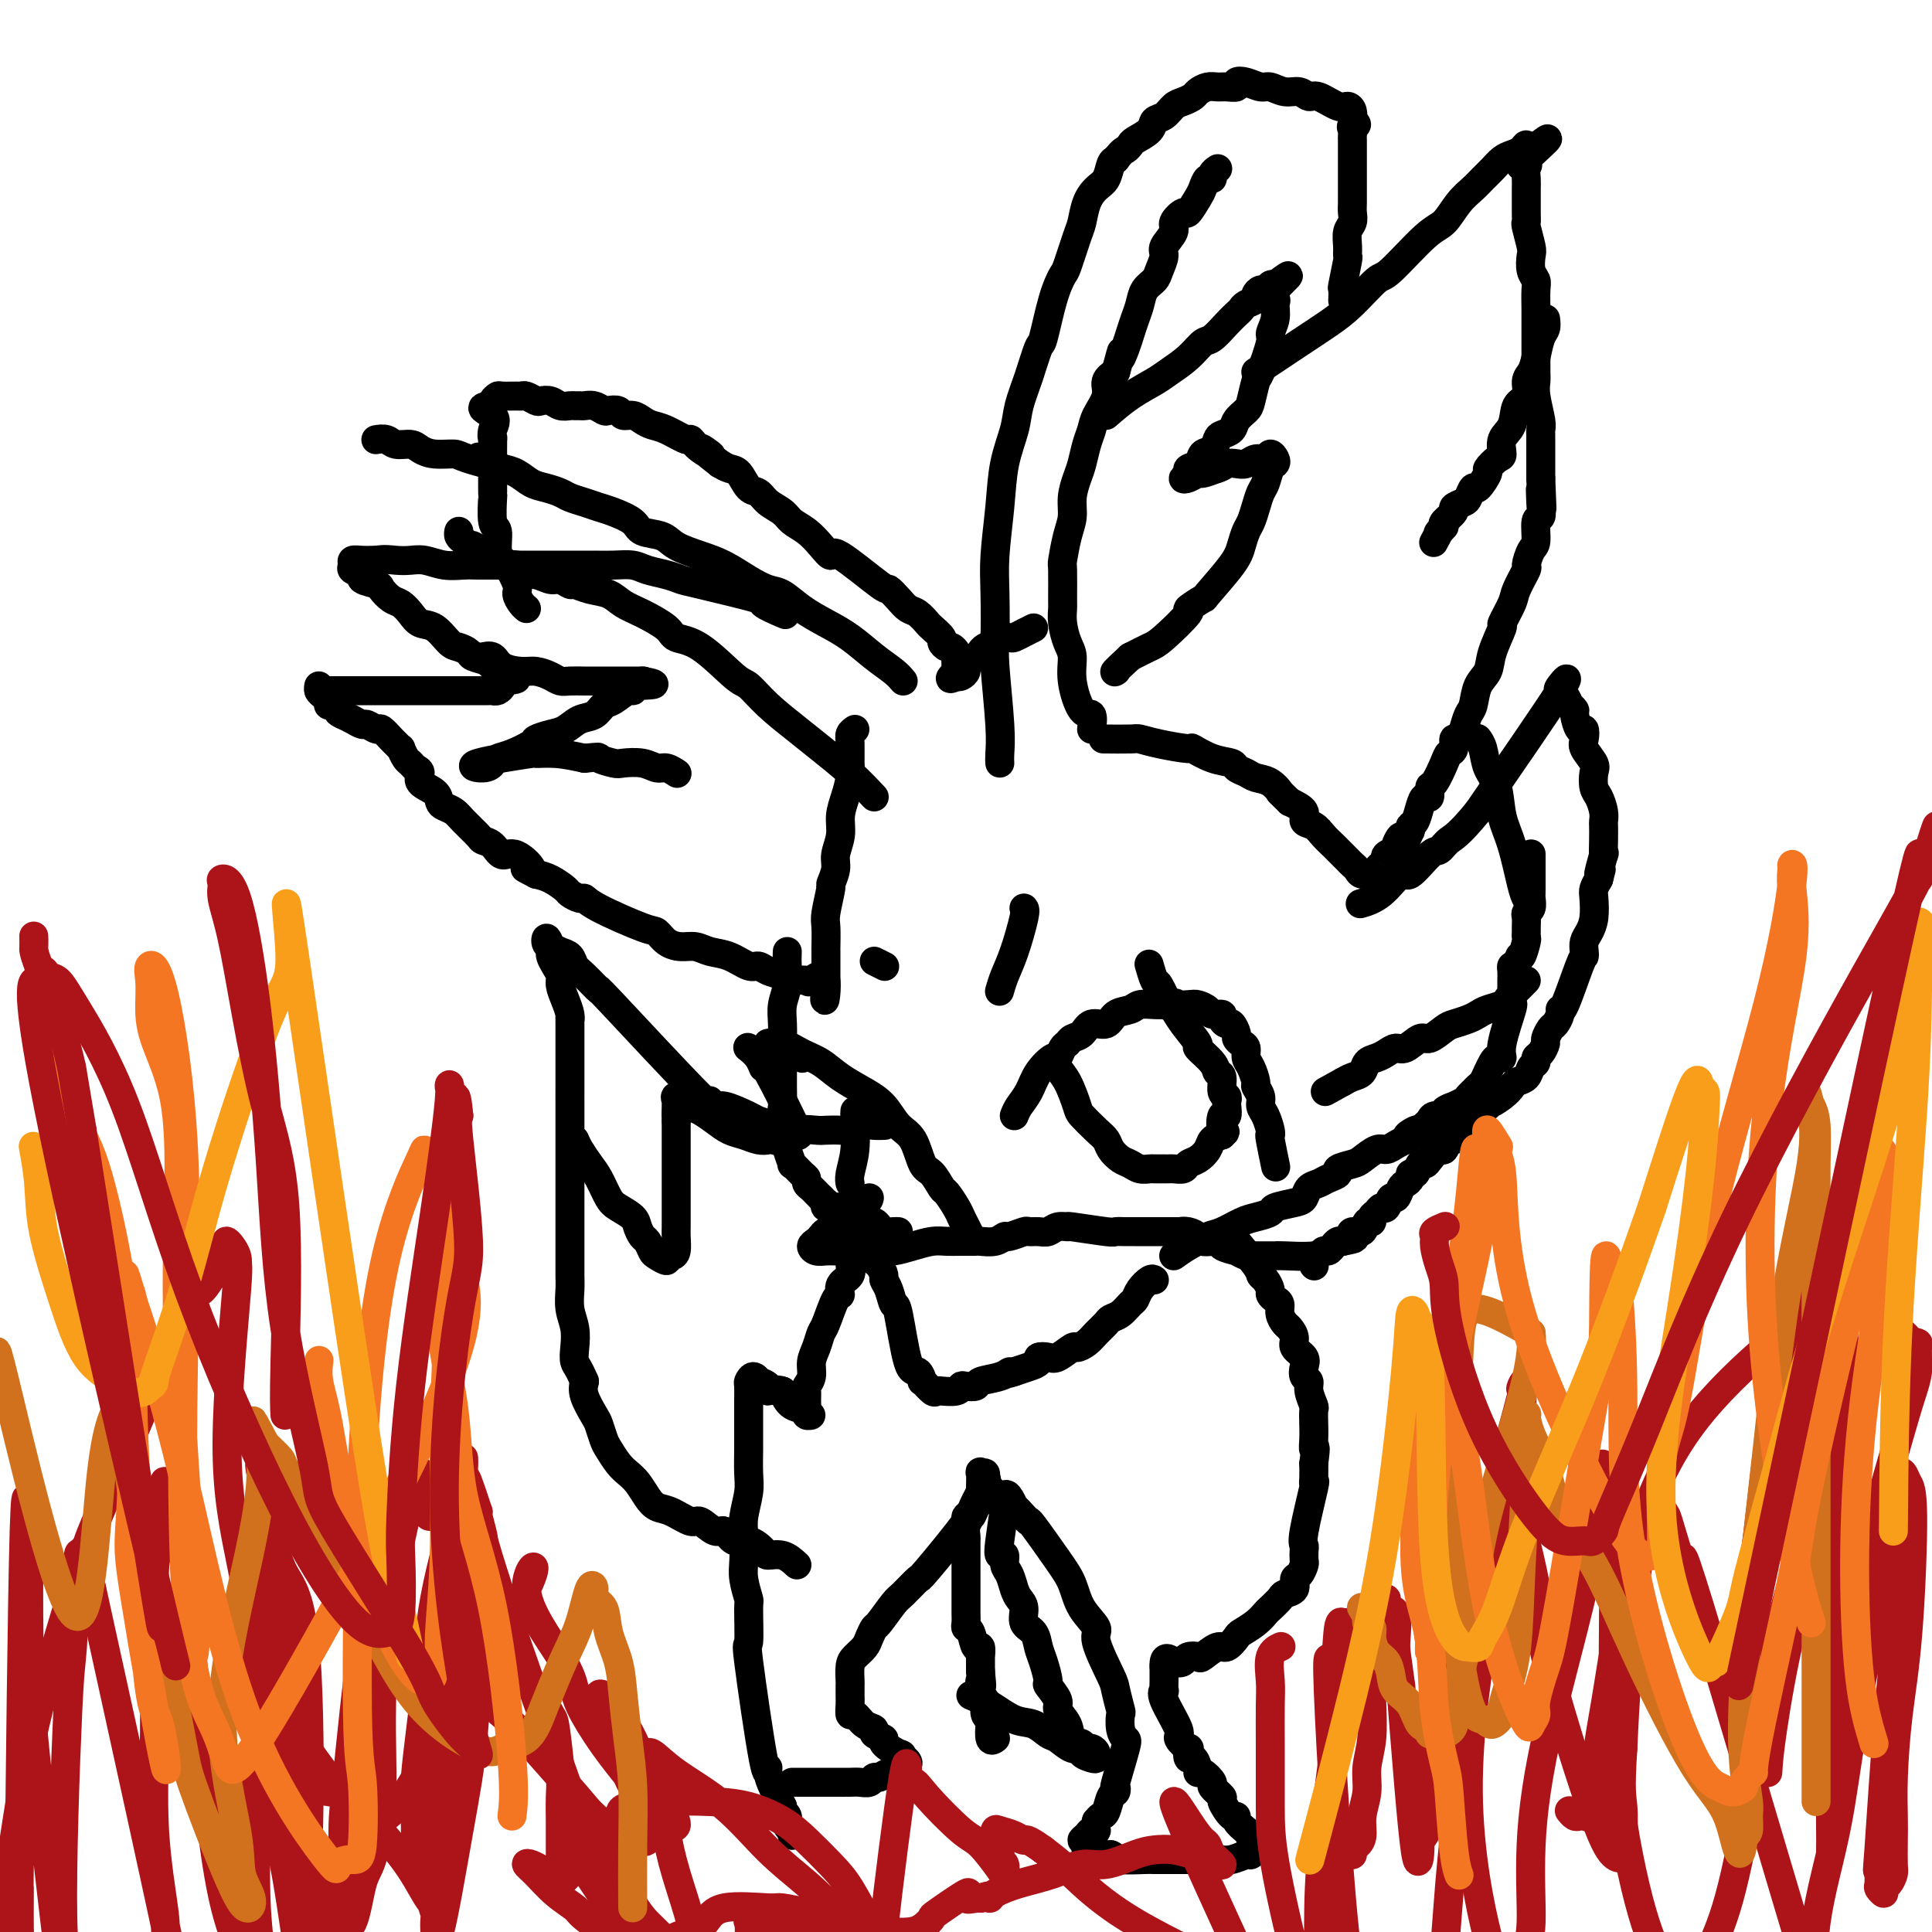<svg viewBox='0 0 400 400' version='1.1' xmlns='http://www.w3.org/2000/svg' xmlns:xlink='http://www.w3.org/1999/xlink'><g fill='none' stroke='#000000' stroke-width='6' stroke-linecap='round' stroke-linejoin='round'><path d='M207,158c-0.030,-0.497 -0.060,-0.995 0,-2c0.060,-1.005 0.211,-2.519 0,-6c-0.211,-3.481 -0.785,-8.931 -1,-12c-0.215,-3.069 -0.070,-3.757 0,-6c0.070,-2.243 0.064,-6.042 0,-9c-0.064,-2.958 -0.187,-5.076 0,-8c0.187,-2.924 0.683,-6.653 1,-10c0.317,-3.347 0.456,-6.313 1,-9c0.544,-2.687 1.493,-5.095 2,-7c0.507,-1.905 0.572,-3.306 1,-5c0.428,-1.694 1.218,-3.680 2,-6c0.782,-2.320 1.556,-4.974 2,-6c0.444,-1.026 0.556,-0.425 1,-2c0.444,-1.575 1.218,-5.326 2,-8c0.782,-2.674 1.571,-4.270 2,-5c0.429,-0.730 0.499,-0.594 1,-2c0.501,-1.406 1.433,-4.353 2,-6c0.567,-1.647 0.768,-1.993 1,-3c0.232,-1.007 0.496,-2.676 1,-4c0.504,-1.324 1.249,-2.303 2,-3c0.751,-0.697 1.510,-1.111 2,-2c0.490,-0.889 0.711,-2.254 1,-3c0.289,-0.746 0.644,-0.873 1,-1'/><path d='M231,33c1.324,-1.794 1.635,-1.780 2,-2c0.365,-0.220 0.783,-0.674 1,-1c0.217,-0.326 0.232,-0.525 1,-1c0.768,-0.475 2.288,-1.226 3,-2c0.712,-0.774 0.614,-1.569 1,-2c0.386,-0.431 1.254,-0.496 2,-1c0.746,-0.504 1.369,-1.445 2,-2c0.631,-0.555 1.271,-0.723 2,-1c0.729,-0.277 1.546,-0.663 2,-1c0.454,-0.337 0.546,-0.625 1,-1c0.454,-0.375 1.269,-0.836 2,-1c0.731,-0.164 1.378,-0.031 2,0c0.622,0.031 1.220,-0.040 2,0c0.780,0.040 1.741,0.192 2,0c0.259,-0.192 -0.185,-0.727 0,-1c0.185,-0.273 0.998,-0.285 2,0c1.002,0.285 2.194,0.865 3,1c0.806,0.135 1.225,-0.176 2,0c0.775,0.176 1.906,0.840 3,1c1.094,0.160 2.152,-0.182 3,0c0.848,0.182 1.485,0.888 2,1c0.515,0.112 0.909,-0.371 2,0c1.091,0.371 2.880,1.594 4,2c1.120,0.406 1.571,-0.006 2,0c0.429,0.006 0.837,0.430 1,1c0.163,0.570 0.082,1.285 0,2'/><path d='M280,25c1.702,1.106 0.456,0.872 0,1c-0.456,0.128 -0.122,0.617 0,1c0.122,0.383 0.033,0.660 0,1c-0.033,0.340 -0.009,0.742 0,1c0.009,0.258 0.002,0.373 0,1c-0.002,0.627 -0.001,1.767 0,2c0.001,0.233 0.000,-0.439 0,0c-0.000,0.439 -0.000,1.990 0,3c0.000,1.010 0.001,1.478 0,2c-0.001,0.522 -0.004,1.098 0,2c0.004,0.902 0.015,2.132 0,3c-0.015,0.868 -0.057,1.375 0,2c0.057,0.625 0.212,1.368 0,2c-0.212,0.632 -0.793,1.155 -1,2c-0.207,0.845 -0.041,2.014 0,3c0.041,0.986 -0.041,1.788 0,2c0.041,0.212 0.207,-0.167 0,1c-0.207,1.167 -0.788,3.880 -1,5c-0.212,1.120 -0.057,0.648 0,1c0.057,0.352 0.016,1.529 0,2c-0.016,0.471 -0.008,0.235 0,0'/><path d='M226,151c0.164,-1.301 0.328,-2.602 0,-3c-0.328,-0.398 -1.149,0.105 -2,-1c-0.851,-1.105 -1.730,-3.820 -2,-6c-0.270,-2.180 0.071,-3.826 0,-5c-0.071,-1.174 -0.555,-1.877 -1,-3c-0.445,-1.123 -0.852,-2.664 -1,-4c-0.148,-1.336 -0.037,-2.465 0,-3c0.037,-0.535 -0.000,-0.477 0,-2c0.000,-1.523 0.038,-4.626 0,-6c-0.038,-1.374 -0.151,-1.018 0,-2c0.151,-0.982 0.565,-3.301 1,-5c0.435,-1.699 0.890,-2.780 1,-4c0.110,-1.220 -0.125,-2.581 0,-4c0.125,-1.419 0.609,-2.896 1,-4c0.391,-1.104 0.687,-1.835 1,-3c0.313,-1.165 0.643,-2.763 1,-4c0.357,-1.237 0.742,-2.113 1,-3c0.258,-0.887 0.389,-1.784 1,-3c0.611,-1.216 1.703,-2.750 2,-4c0.297,-1.250 -0.201,-2.214 0,-3c0.201,-0.786 1.100,-1.393 2,-2'/><path d='M231,77c1.880,-6.939 1.081,-3.787 1,-3c-0.081,0.787 0.554,-0.790 1,-2c0.446,-1.210 0.701,-2.054 1,-3c0.299,-0.946 0.643,-1.996 1,-3c0.357,-1.004 0.727,-1.964 1,-3c0.273,-1.036 0.449,-2.149 1,-3c0.551,-0.851 1.476,-1.439 2,-2c0.524,-0.561 0.646,-1.094 1,-2c0.354,-0.906 0.939,-2.184 1,-3c0.061,-0.816 -0.402,-1.169 0,-2c0.402,-0.831 1.670,-2.142 2,-3c0.330,-0.858 -0.276,-1.265 0,-2c0.276,-0.735 1.436,-1.798 2,-2c0.564,-0.202 0.533,0.458 1,0c0.467,-0.458 1.430,-2.035 2,-3c0.570,-0.965 0.745,-1.320 1,-2c0.255,-0.680 0.590,-1.685 1,-2c0.410,-0.315 0.893,0.060 1,0c0.107,-0.060 -0.164,-0.555 0,-1c0.164,-0.445 0.761,-0.842 1,-1c0.239,-0.158 0.119,-0.079 0,0'/><path d='M229,86c1.611,-1.393 3.223,-2.787 5,-4c1.777,-1.213 3.721,-2.246 5,-3c1.279,-0.754 1.893,-1.231 3,-2c1.107,-0.769 2.706,-1.831 4,-3c1.294,-1.169 2.283,-2.446 3,-3c0.717,-0.554 1.160,-0.386 2,-1c0.840,-0.614 2.075,-2.010 3,-3c0.925,-0.990 1.539,-1.574 2,-2c0.461,-0.426 0.767,-0.692 1,-1c0.233,-0.308 0.391,-0.656 1,-1c0.609,-0.344 1.669,-0.684 2,-1c0.331,-0.316 -0.066,-0.607 0,-1c0.066,-0.393 0.595,-0.889 1,-1c0.405,-0.111 0.686,0.162 1,0c0.314,-0.162 0.661,-0.761 1,-1c0.339,-0.239 0.669,-0.120 1,0'/><path d='M264,59c5.413,-4.065 1.446,-0.728 0,1c-1.446,1.728 -0.372,1.848 0,2c0.372,0.152 0.040,0.335 0,1c-0.040,0.665 0.211,1.810 0,3c-0.211,1.190 -0.883,2.423 -1,3c-0.117,0.577 0.321,0.497 0,2c-0.321,1.503 -1.399,4.591 -2,6c-0.601,1.409 -0.723,1.141 -1,2c-0.277,0.859 -0.708,2.846 -1,4c-0.292,1.154 -0.446,1.474 -1,2c-0.554,0.526 -1.509,1.258 -2,2c-0.491,0.742 -0.517,1.493 -1,2c-0.483,0.507 -1.423,0.770 -2,1c-0.577,0.230 -0.789,0.429 -1,1c-0.211,0.571 -0.419,1.515 -1,2c-0.581,0.485 -1.533,0.512 -2,1c-0.467,0.488 -0.449,1.438 -1,2c-0.551,0.562 -1.671,0.735 -2,1c-0.329,0.265 0.134,0.622 0,1c-0.134,0.378 -0.865,0.778 -1,1c-0.135,0.222 0.325,0.266 1,0c0.675,-0.266 1.566,-0.841 2,-1c0.434,-0.159 0.410,0.097 1,0c0.590,-0.097 1.795,-0.549 3,-1'/><path d='M252,97c1.286,-0.376 1.500,-0.818 2,-1c0.500,-0.182 1.286,-0.106 2,0c0.714,0.106 1.358,0.241 2,0c0.642,-0.241 1.283,-0.860 2,-1c0.717,-0.140 1.510,0.198 2,0c0.490,-0.198 0.678,-0.933 1,-1c0.322,-0.067 0.777,0.533 1,1c0.223,0.467 0.215,0.799 0,1c-0.215,0.201 -0.635,0.270 -1,1c-0.365,0.730 -0.675,2.120 -1,3c-0.325,0.880 -0.665,1.250 -1,2c-0.335,0.750 -0.667,1.881 -1,3c-0.333,1.119 -0.668,2.227 -1,3c-0.332,0.773 -0.660,1.210 -1,2c-0.340,0.790 -0.692,1.932 -1,3c-0.308,1.068 -0.572,2.061 -2,4c-1.428,1.939 -4.021,4.824 -5,6c-0.979,1.176 -0.344,0.643 -1,1c-0.656,0.357 -2.604,1.604 -3,2c-0.396,0.396 0.760,-0.059 0,1c-0.760,1.059 -3.435,3.631 -5,5c-1.565,1.369 -2.018,1.534 -3,2c-0.982,0.466 -2.491,1.233 -4,2'/><path d='M234,136c-3.933,3.622 -3.267,3.178 -3,3c0.267,-0.178 0.133,-0.089 0,0'/><path d='M260,77c0.740,-0.492 1.480,-0.984 3,-2c1.520,-1.016 3.820,-2.557 6,-4c2.180,-1.443 4.239,-2.789 6,-4c1.761,-1.211 3.223,-2.286 5,-4c1.777,-1.714 3.868,-4.065 5,-5c1.132,-0.935 1.304,-0.453 3,-2c1.696,-1.547 4.916,-5.125 7,-7c2.084,-1.875 3.034,-2.049 4,-3c0.966,-0.951 1.950,-2.678 3,-4c1.050,-1.322 2.168,-2.238 3,-3c0.832,-0.762 1.378,-1.369 2,-2c0.622,-0.631 1.319,-1.284 2,-2c0.681,-0.716 1.345,-1.493 2,-2c0.655,-0.507 1.299,-0.744 2,-1c0.701,-0.256 1.458,-0.530 2,-1c0.542,-0.470 0.869,-1.134 1,-1c0.131,0.134 0.065,1.067 0,2'/><path d='M316,32c8.663,-6.786 2.321,-1.250 0,1c-2.321,2.250 -0.622,1.216 0,1c0.622,-0.216 0.167,0.386 0,1c-0.167,0.614 -0.044,1.240 0,2c0.044,0.760 0.011,1.654 0,2c-0.011,0.346 0.001,0.145 0,1c-0.001,0.855 -0.014,2.766 0,4c0.014,1.234 0.055,1.790 0,2c-0.055,0.210 -0.207,0.073 0,1c0.207,0.927 0.773,2.918 1,4c0.227,1.082 0.113,1.255 0,2c-0.113,0.745 -0.226,2.061 0,3c0.226,0.939 0.793,1.501 1,2c0.207,0.499 0.056,0.936 0,2c-0.056,1.064 -0.015,2.754 0,4c0.015,1.246 0.004,2.049 0,3c-0.004,0.951 -0.002,2.051 0,3c0.002,0.949 0.004,1.746 0,3c-0.004,1.254 -0.015,2.966 0,4c0.015,1.034 0.057,1.391 0,2c-0.057,0.609 -0.211,1.471 0,3c0.211,1.529 0.789,3.727 1,5c0.211,1.273 0.057,1.623 0,2c-0.057,0.377 -0.015,0.782 0,1c0.015,0.218 0.004,0.249 0,1c-0.004,0.751 -0.001,2.222 0,3c0.001,0.778 0.000,0.863 0,1c-0.000,0.137 -0.000,0.325 0,1c0.000,0.675 0.000,1.838 0,3'/><path d='M319,99c0.469,10.972 0.140,4.901 0,3c-0.140,-1.901 -0.093,0.367 0,2c0.093,1.633 0.231,2.631 0,3c-0.231,0.369 -0.830,0.109 -1,1c-0.170,0.891 0.091,2.931 0,4c-0.091,1.069 -0.534,1.165 -1,2c-0.466,0.835 -0.956,2.407 -1,3c-0.044,0.593 0.358,0.207 0,1c-0.358,0.793 -1.476,2.764 -2,4c-0.524,1.236 -0.454,1.738 -1,3c-0.546,1.262 -1.708,3.284 -2,4c-0.292,0.716 0.287,0.125 0,1c-0.287,0.875 -1.439,3.217 -2,5c-0.561,1.783 -0.532,3.009 -1,4c-0.468,0.991 -1.435,1.748 -2,3c-0.565,1.252 -0.730,2.999 -1,4c-0.270,1.001 -0.646,1.256 -1,2c-0.354,0.744 -0.687,1.978 -1,3c-0.313,1.022 -0.608,1.833 -1,2c-0.392,0.167 -0.882,-0.308 -1,0c-0.118,0.308 0.136,1.401 0,2c-0.136,0.599 -0.663,0.704 -1,1c-0.337,0.296 -0.486,0.782 -1,2c-0.514,1.218 -1.395,3.168 -2,4c-0.605,0.832 -0.935,0.545 -1,1c-0.065,0.455 0.137,1.652 0,2c-0.137,0.348 -0.611,-0.153 -1,0c-0.389,0.153 -0.692,0.958 -1,2c-0.308,1.042 -0.621,2.319 -1,3c-0.379,0.681 -0.822,0.766 -1,1c-0.178,0.234 -0.089,0.617 0,1'/><path d='M292,172c-4.406,9.687 -2.419,3.905 -2,2c0.419,-1.905 -0.728,0.067 -1,1c-0.272,0.933 0.331,0.827 0,1c-0.331,0.173 -1.595,0.625 -2,1c-0.405,0.375 0.051,0.675 0,1c-0.051,0.325 -0.609,0.676 -1,1c-0.391,0.324 -0.616,0.620 -1,1c-0.384,0.380 -0.929,0.845 -1,1c-0.071,0.155 0.332,0.000 0,0c-0.332,-0.000 -1.398,0.155 -2,0c-0.602,-0.155 -0.739,-0.619 -1,-1c-0.261,-0.381 -0.646,-0.679 -1,-1c-0.354,-0.321 -0.675,-0.666 -1,-1c-0.325,-0.334 -0.653,-0.657 -1,-1c-0.347,-0.343 -0.714,-0.707 -1,-1c-0.286,-0.293 -0.491,-0.515 -1,-1c-0.509,-0.485 -1.321,-1.232 -2,-2c-0.679,-0.768 -1.223,-1.556 -2,-2c-0.777,-0.444 -1.786,-0.543 -2,-1c-0.214,-0.457 0.367,-1.274 0,-2c-0.367,-0.726 -1.684,-1.363 -3,-2'/><path d='M267,166c-2.694,-2.665 -1.931,-1.827 -2,-2c-0.069,-0.173 -0.972,-1.356 -2,-2c-1.028,-0.644 -2.181,-0.749 -3,-1c-0.819,-0.251 -1.303,-0.649 -2,-1c-0.697,-0.351 -1.607,-0.653 -2,-1c-0.393,-0.347 -0.268,-0.737 -1,-1c-0.732,-0.263 -2.322,-0.400 -4,-1c-1.678,-0.600 -3.443,-1.663 -4,-2c-0.557,-0.337 0.095,0.053 -1,0c-1.095,-0.053 -3.937,-0.550 -6,-1c-2.063,-0.450 -3.347,-0.853 -4,-1c-0.653,-0.147 -0.676,-0.040 -2,0c-1.324,0.040 -3.950,0.011 -5,0c-1.050,-0.011 -0.525,-0.006 0,0'/><path d='M320,66c0.089,0.719 0.177,1.437 0,2c-0.177,0.563 -0.620,0.970 -1,2c-0.380,1.030 -0.697,2.683 -1,4c-0.303,1.317 -0.591,2.299 -1,3c-0.409,0.701 -0.940,1.121 -1,2c-0.060,0.879 0.352,2.218 0,3c-0.352,0.782 -1.469,1.006 -2,2c-0.531,0.994 -0.476,2.757 -1,4c-0.524,1.243 -1.627,1.966 -2,3c-0.373,1.034 -0.016,2.380 0,3c0.016,0.620 -0.310,0.514 -1,1c-0.690,0.486 -1.743,1.563 -2,2c-0.257,0.437 0.283,0.236 0,1c-0.283,0.764 -1.390,2.495 -2,3c-0.610,0.505 -0.722,-0.217 -1,0c-0.278,0.217 -0.723,1.371 -1,2c-0.277,0.629 -0.386,0.732 -1,1c-0.614,0.268 -1.731,0.701 -2,1c-0.269,0.299 0.312,0.465 0,1c-0.312,0.535 -1.518,1.439 -2,2c-0.482,0.561 -0.241,0.781 0,1'/><path d='M299,109c-2.024,2.429 -1.083,1.000 -1,1c0.083,-0.000 -0.690,1.429 -1,2c-0.310,0.571 -0.155,0.286 0,0'/><path d='M214,130c-0.634,0.311 -1.268,0.622 -2,1c-0.732,0.378 -1.562,0.822 -2,1c-0.438,0.178 -0.485,0.089 -1,0c-0.515,-0.089 -1.499,-0.180 -2,0c-0.501,0.180 -0.520,0.629 -1,1c-0.480,0.371 -1.420,0.662 -2,1c-0.580,0.338 -0.799,0.721 -1,1c-0.201,0.279 -0.382,0.453 -1,1c-0.618,0.547 -1.671,1.466 -2,2c-0.329,0.534 0.065,0.682 0,1c-0.065,0.318 -0.590,0.805 -1,1c-0.410,0.195 -0.705,0.097 -1,0'/><path d='M198,140c-2.476,1.352 -0.667,-0.269 0,-1c0.667,-0.731 0.190,-0.573 0,-1c-0.190,-0.427 -0.094,-1.438 0,-2c0.094,-0.562 0.185,-0.674 0,-1c-0.185,-0.326 -0.645,-0.865 -1,-1c-0.355,-0.135 -0.605,0.134 -1,0c-0.395,-0.134 -0.935,-0.670 -1,-1c-0.065,-0.330 0.344,-0.455 0,-1c-0.344,-0.545 -1.443,-1.510 -2,-2c-0.557,-0.490 -0.574,-0.504 -1,-1c-0.426,-0.496 -1.263,-1.476 -2,-2c-0.737,-0.524 -1.375,-0.594 -2,-1c-0.625,-0.406 -1.238,-1.147 -2,-2c-0.762,-0.853 -1.674,-1.817 -2,-2c-0.326,-0.183 -0.068,0.414 -2,-1c-1.932,-1.414 -6.055,-4.840 -8,-6c-1.945,-1.160 -1.713,-0.054 -2,0c-0.287,0.054 -1.092,-0.944 -2,-2c-0.908,-1.056 -1.920,-2.171 -3,-3c-1.080,-0.829 -2.229,-1.372 -3,-2c-0.771,-0.628 -1.165,-1.342 -2,-2c-0.835,-0.658 -2.110,-1.262 -3,-2c-0.890,-0.738 -1.393,-1.612 -2,-2c-0.607,-0.388 -1.317,-0.290 -2,-1c-0.683,-0.710 -1.338,-2.230 -2,-3c-0.662,-0.770 -1.332,-0.792 -2,-1c-0.668,-0.208 -1.334,-0.604 -2,-1'/><path d='M149,96c-6.706,-5.223 -2.972,-2.779 -2,-2c0.972,0.779 -0.817,-0.106 -2,-1c-1.183,-0.894 -1.759,-1.797 -2,-2c-0.241,-0.203 -0.147,0.296 -1,0c-0.853,-0.296 -2.652,-1.385 -4,-2c-1.348,-0.615 -2.244,-0.757 -3,-1c-0.756,-0.243 -1.372,-0.587 -2,-1c-0.628,-0.413 -1.267,-0.894 -2,-1c-0.733,-0.106 -1.561,0.164 -2,0c-0.439,-0.164 -0.488,-0.762 -1,-1c-0.512,-0.238 -1.485,-0.116 -2,0c-0.515,0.116 -0.572,0.227 -1,0c-0.428,-0.227 -1.227,-0.793 -2,-1c-0.773,-0.207 -1.520,-0.054 -2,0c-0.480,0.054 -0.695,0.011 -1,0c-0.305,-0.011 -0.702,0.011 -1,0c-0.298,-0.011 -0.499,-0.054 -1,0c-0.501,0.054 -1.304,0.207 -2,0c-0.696,-0.207 -1.286,-0.773 -2,-1c-0.714,-0.227 -1.551,-0.113 -2,0c-0.449,0.113 -0.509,0.227 -1,0c-0.491,-0.227 -1.413,-0.794 -2,-1c-0.587,-0.206 -0.841,-0.052 -1,0c-0.159,0.052 -0.225,0.003 -1,0c-0.775,-0.003 -2.259,0.040 -3,0c-0.741,-0.040 -0.738,-0.165 -1,0c-0.262,0.165 -0.789,0.618 -1,1c-0.211,0.382 -0.105,0.691 0,1'/><path d='M102,84c-4.022,0.154 -1.078,1.040 0,2c1.078,0.960 0.289,1.994 0,3c-0.289,1.006 -0.077,1.984 0,2c0.077,0.016 0.021,-0.929 0,0c-0.021,0.929 -0.007,3.731 0,5c0.007,1.269 0.006,1.006 0,2c-0.006,0.994 -0.017,3.246 0,4c0.017,0.754 0.060,0.010 0,1c-0.060,0.990 -0.225,3.716 0,5c0.225,1.284 0.838,1.128 1,2c0.162,0.872 -0.129,2.772 0,4c0.129,1.228 0.678,1.786 1,2c0.322,0.214 0.416,0.086 1,1c0.584,0.914 1.659,2.872 2,4c0.341,1.128 -0.053,1.426 0,2c0.053,0.574 0.553,1.424 1,2c0.447,0.576 0.842,0.879 1,1c0.158,0.121 0.079,0.061 0,0'/><path d='M187,141c-0.512,-0.607 -1.025,-1.215 -2,-2c-0.975,-0.785 -2.414,-1.748 -4,-3c-1.586,-1.252 -3.319,-2.793 -5,-4c-1.681,-1.207 -3.309,-2.080 -5,-3c-1.691,-0.920 -3.445,-1.888 -5,-3c-1.555,-1.112 -2.911,-2.367 -4,-3c-1.089,-0.633 -1.913,-0.645 -3,-1c-1.087,-0.355 -2.439,-1.055 -4,-2c-1.561,-0.945 -3.332,-2.136 -5,-3c-1.668,-0.864 -3.232,-1.400 -5,-2c-1.768,-0.600 -3.740,-1.264 -5,-2c-1.260,-0.736 -1.807,-1.545 -3,-2c-1.193,-0.455 -3.032,-0.556 -4,-1c-0.968,-0.444 -1.064,-1.232 -2,-2c-0.936,-0.768 -2.711,-1.515 -4,-2c-1.289,-0.485 -2.091,-0.708 -3,-1c-0.909,-0.292 -1.923,-0.655 -3,-1c-1.077,-0.345 -2.217,-0.674 -3,-1c-0.783,-0.326 -1.210,-0.651 -2,-1c-0.790,-0.349 -1.944,-0.722 -3,-1c-1.056,-0.278 -2.015,-0.459 -3,-1c-0.985,-0.541 -1.996,-1.440 -3,-2c-1.004,-0.560 -2.002,-0.780 -3,-1'/><path d='M104,97c-9.157,-4.205 -3.048,-1.718 -2,-1c1.048,0.718 -2.964,-0.333 -5,-1c-2.036,-0.667 -2.096,-0.948 -3,-1c-0.904,-0.052 -2.650,0.126 -4,0c-1.350,-0.126 -2.302,-0.556 -3,-1c-0.698,-0.444 -1.140,-0.904 -2,-1c-0.860,-0.096 -2.138,0.170 -3,0c-0.862,-0.170 -1.309,-0.777 -2,-1c-0.691,-0.223 -1.626,-0.064 -2,0c-0.374,0.064 -0.187,0.032 0,0'/><path d='M181,165c-1.545,-1.636 -3.089,-3.272 -5,-5c-1.911,-1.728 -4.188,-3.547 -6,-5c-1.812,-1.453 -3.158,-2.540 -5,-4c-1.842,-1.460 -4.178,-3.294 -6,-5c-1.822,-1.706 -3.129,-3.285 -4,-4c-0.871,-0.715 -1.307,-0.565 -3,-2c-1.693,-1.435 -4.645,-4.453 -7,-6c-2.355,-1.547 -4.113,-1.623 -5,-2c-0.887,-0.377 -0.901,-1.056 -2,-2c-1.099,-0.944 -3.282,-2.152 -5,-3c-1.718,-0.848 -2.970,-1.336 -4,-2c-1.030,-0.664 -1.837,-1.502 -3,-2c-1.163,-0.498 -2.681,-0.654 -4,-1c-1.319,-0.346 -2.440,-0.881 -3,-1c-0.560,-0.119 -0.561,0.179 -1,0c-0.439,-0.179 -1.317,-0.835 -2,-1c-0.683,-0.165 -1.170,0.162 -2,0c-0.830,-0.162 -2.004,-0.814 -3,-1c-0.996,-0.186 -1.813,0.095 -2,0c-0.187,-0.095 0.257,-0.564 0,-1c-0.257,-0.436 -1.216,-0.839 -2,-1c-0.784,-0.161 -1.392,-0.081 -2,0'/><path d='M105,117c-3.645,-1.085 -2.258,-0.798 -2,-1c0.258,-0.202 -0.613,-0.894 -1,-1c-0.387,-0.106 -0.290,0.375 -1,0c-0.710,-0.375 -2.229,-1.607 -3,-2c-0.771,-0.393 -0.795,0.052 -1,0c-0.205,-0.052 -0.591,-0.602 -1,-1c-0.409,-0.398 -0.841,-0.646 -1,-1c-0.159,-0.354 -0.045,-0.816 0,-1c0.045,-0.184 0.023,-0.092 0,0'/><path d='M177,151c-0.424,0.300 -0.848,0.600 -1,1c-0.152,0.400 -0.031,0.900 0,2c0.031,1.100 -0.029,2.800 0,4c0.029,1.200 0.147,1.900 0,3c-0.147,1.100 -0.560,2.601 -1,4c-0.440,1.399 -0.906,2.698 -1,4c-0.094,1.302 0.186,2.607 0,4c-0.186,1.393 -0.838,2.873 -1,4c-0.162,1.127 0.167,1.899 0,3c-0.167,1.101 -0.829,2.530 -1,3c-0.171,0.470 0.150,-0.020 0,1c-0.150,1.020 -0.772,3.548 -1,5c-0.228,1.452 -0.061,1.827 0,3c0.061,1.173 0.016,3.144 0,4c-0.016,0.856 -0.004,0.597 0,1c0.004,0.403 0.001,1.469 0,2c-0.001,0.531 -0.000,0.528 0,1c0.000,0.472 0.000,1.421 0,2c-0.000,0.579 -0.000,0.790 0,1'/><path d='M171,203c-0.754,8.045 0.359,2.156 0,0c-0.359,-2.156 -2.192,-0.581 -3,0c-0.808,0.581 -0.590,0.167 -1,0c-0.410,-0.167 -1.447,-0.088 -2,0c-0.553,0.088 -0.622,0.183 -1,0c-0.378,-0.183 -1.066,-0.644 -2,-1c-0.934,-0.356 -2.116,-0.606 -3,-1c-0.884,-0.394 -1.472,-0.933 -2,-1c-0.528,-0.067 -0.998,0.336 -2,0c-1.002,-0.336 -2.537,-1.412 -4,-2c-1.463,-0.588 -2.854,-0.687 -4,-1c-1.146,-0.313 -2.047,-0.841 -3,-1c-0.953,-0.159 -1.957,0.049 -3,0c-1.043,-0.049 -2.125,-0.357 -3,-1c-0.875,-0.643 -1.543,-1.621 -2,-2c-0.457,-0.379 -0.704,-0.157 -3,-1c-2.296,-0.843 -6.641,-2.750 -9,-4c-2.359,-1.250 -2.732,-1.844 -3,-2c-0.268,-0.156 -0.431,0.127 -1,0c-0.569,-0.127 -1.544,-0.663 -2,-1c-0.456,-0.337 -0.392,-0.475 -1,-1c-0.608,-0.525 -1.888,-1.436 -3,-2c-1.112,-0.564 -2.056,-0.782 -3,-1'/><path d='M111,181c-4.264,-2.203 -1.423,-0.709 -1,-1c0.423,-0.291 -1.573,-2.366 -3,-3c-1.427,-0.634 -2.287,0.175 -3,0c-0.713,-0.175 -1.279,-1.332 -2,-2c-0.721,-0.668 -1.597,-0.848 -2,-1c-0.403,-0.152 -0.332,-0.278 -1,-1c-0.668,-0.722 -2.075,-2.042 -3,-3c-0.925,-0.958 -1.370,-1.555 -2,-2c-0.630,-0.445 -1.446,-0.739 -2,-1c-0.554,-0.261 -0.845,-0.490 -1,-1c-0.155,-0.510 -0.174,-1.303 -1,-2c-0.826,-0.697 -2.459,-1.299 -3,-2c-0.541,-0.701 0.009,-1.502 0,-2c-0.009,-0.498 -0.576,-0.693 -1,-1c-0.424,-0.307 -0.705,-0.727 -1,-1c-0.295,-0.273 -0.603,-0.401 -1,-1c-0.397,-0.599 -0.884,-1.671 -1,-2c-0.116,-0.329 0.139,0.085 0,0c-0.139,-0.085 -0.671,-0.668 -1,-1c-0.329,-0.332 -0.454,-0.414 -1,-1c-0.546,-0.586 -1.511,-1.677 -2,-2c-0.489,-0.323 -0.501,0.121 -1,0c-0.499,-0.121 -1.484,-0.806 -2,-1c-0.516,-0.194 -0.562,0.101 -1,0c-0.438,-0.101 -1.268,-0.600 -2,-1c-0.732,-0.400 -1.366,-0.700 -2,-1'/><path d='M71,148c-1.421,-0.626 -0.972,-0.693 -1,-1c-0.028,-0.307 -0.533,-0.856 -1,-1c-0.467,-0.144 -0.896,0.115 -1,0c-0.104,-0.115 0.116,-0.605 0,-1c-0.116,-0.395 -0.567,-0.693 -1,-1c-0.433,-0.307 -0.847,-0.621 -1,-1c-0.153,-0.379 -0.044,-0.823 0,-1c0.044,-0.177 0.022,-0.089 0,0'/><path d='M66,143c0.995,0.000 1.989,0.000 3,0c1.011,-0.000 2.037,-0.000 3,0c0.963,0.000 1.862,0.000 3,0c1.138,-0.000 2.516,-0.000 4,0c1.484,0.000 3.076,0.000 4,0c0.924,-0.000 1.182,-0.000 2,0c0.818,0.000 2.197,0.000 4,0c1.803,-0.000 4.031,-0.000 5,0c0.969,0.000 0.680,0.000 1,0c0.320,-0.000 1.248,-0.000 2,0c0.752,0.000 1.329,0.001 2,0c0.671,-0.001 1.437,-0.003 2,0c0.563,0.003 0.921,0.012 1,0c0.079,-0.012 -0.123,-0.044 0,0c0.123,0.044 0.572,0.166 1,0c0.428,-0.166 0.837,-0.619 1,-1c0.163,-0.381 0.082,-0.691 0,-1'/><path d='M104,141c5.847,-0.488 1.465,-0.708 0,-1c-1.465,-0.292 -0.013,-0.655 0,-1c0.013,-0.345 -1.414,-0.670 -2,-1c-0.586,-0.330 -0.330,-0.664 -1,-1c-0.670,-0.336 -2.265,-0.675 -3,-1c-0.735,-0.325 -0.609,-0.635 -1,-1c-0.391,-0.365 -1.298,-0.783 -2,-1c-0.702,-0.217 -1.199,-0.233 -2,-1c-0.801,-0.767 -1.905,-2.284 -3,-3c-1.095,-0.716 -2.182,-0.629 -3,-1c-0.818,-0.371 -1.369,-1.198 -2,-2c-0.631,-0.802 -1.344,-1.577 -2,-2c-0.656,-0.423 -1.256,-0.495 -2,-1c-0.744,-0.505 -1.633,-1.445 -2,-2c-0.367,-0.555 -0.213,-0.726 -1,-1c-0.787,-0.274 -2.514,-0.652 -3,-1c-0.486,-0.348 0.268,-0.668 0,-1c-0.268,-0.332 -1.557,-0.677 -2,-1c-0.443,-0.323 -0.039,-0.622 0,-1c0.039,-0.378 -0.289,-0.833 0,-1c0.289,-0.167 1.193,-0.045 2,0c0.807,0.045 1.516,0.013 2,0c0.484,-0.013 0.742,-0.006 1,0'/><path d='M78,116c1.533,-0.314 2.865,-0.098 4,0c1.135,0.098 2.074,0.079 3,0c0.926,-0.079 1.840,-0.217 3,0c1.160,0.217 2.568,0.790 4,1c1.432,0.210 2.889,0.056 4,0c1.111,-0.056 1.875,-0.015 3,0c1.125,0.015 2.611,0.004 4,0c1.389,-0.004 2.682,-0.001 4,0c1.318,0.001 2.662,0.001 4,0c1.338,-0.001 2.669,-0.001 4,0c1.331,0.001 2.662,0.003 4,0c1.338,-0.003 2.682,-0.012 4,0c1.318,0.012 2.609,0.045 4,0c1.391,-0.045 2.884,-0.169 4,0c1.116,0.169 1.857,0.630 3,1c1.143,0.370 2.687,0.647 4,1c1.313,0.353 2.395,0.781 3,1c0.605,0.219 0.734,0.227 4,1c3.266,0.773 9.669,2.310 12,3c2.331,0.690 0.589,0.532 1,1c0.411,0.468 2.975,1.562 4,2c1.025,0.438 0.513,0.219 0,0'/><path d='M99,136c0.229,0.052 0.459,0.104 1,0c0.541,-0.104 1.394,-0.365 2,0c0.606,0.365 0.963,1.355 2,2c1.037,0.645 2.752,0.943 4,1c1.248,0.057 2.029,-0.128 3,0c0.971,0.128 2.132,0.570 3,1c0.868,0.430 1.444,0.847 2,1c0.556,0.153 1.092,0.041 2,0c0.908,-0.041 2.189,-0.011 3,0c0.811,0.011 1.154,0.003 2,0c0.846,-0.003 2.196,-0.001 3,0c0.804,0.001 1.063,0.000 2,0c0.937,-0.000 2.552,-0.000 3,0c0.448,0.000 -0.272,0.000 0,0c0.272,-0.000 1.535,-0.000 2,0c0.465,0.000 0.133,0.000 0,0c-0.133,-0.000 -0.066,-0.000 0,0'/><path d='M133,141c5.089,0.931 0.811,0.759 -1,1c-1.811,0.241 -1.156,0.895 -1,1c0.156,0.105 -0.188,-0.338 -1,0c-0.812,0.338 -2.093,1.456 -3,2c-0.907,0.544 -1.438,0.513 -2,1c-0.562,0.487 -1.153,1.493 -2,2c-0.847,0.507 -1.951,0.516 -3,1c-1.049,0.484 -2.045,1.443 -3,2c-0.955,0.557 -1.870,0.713 -3,1c-1.130,0.287 -2.473,0.707 -3,1c-0.527,0.293 -0.236,0.461 -1,1c-0.764,0.539 -2.584,1.449 -4,2c-1.416,0.551 -2.429,0.743 -3,1c-0.571,0.257 -0.699,0.581 -1,1c-0.301,0.419 -0.774,0.935 -2,1c-1.226,0.065 -3.204,-0.320 -1,-1c2.204,-0.680 8.591,-1.657 11,-2c2.409,-0.343 0.841,-0.054 1,0c0.159,0.054 2.045,-0.127 4,0c1.955,0.127 3.977,0.564 6,1'/><path d='M121,157c3.764,-0.369 2.675,-0.291 3,0c0.325,0.291 2.064,0.795 3,1c0.936,0.205 1.067,0.111 2,0c0.933,-0.111 2.667,-0.240 4,0c1.333,0.240 2.264,0.848 3,1c0.736,0.152 1.275,-0.151 2,0c0.725,0.151 1.636,0.758 2,1c0.364,0.242 0.182,0.121 0,0'/><path d='M163,197c-0.030,0.913 -0.061,1.826 0,3c0.061,1.174 0.212,2.610 0,4c-0.212,1.390 -0.789,2.734 -1,4c-0.211,1.266 -0.056,2.455 0,4c0.056,1.545 0.014,3.446 0,5c-0.014,1.554 0.000,2.760 0,4c-0.000,1.240 -0.015,2.515 0,4c0.015,1.485 0.061,3.180 0,4c-0.061,0.820 -0.228,0.764 0,2c0.228,1.236 0.852,3.764 1,5c0.148,1.236 -0.181,1.182 0,2c0.181,0.818 0.871,2.509 1,3c0.129,0.491 -0.302,-0.219 0,0c0.302,0.219 1.338,1.368 2,2c0.662,0.632 0.951,0.747 1,1c0.049,0.253 -0.141,0.645 0,1c0.141,0.355 0.615,0.672 1,1c0.385,0.328 0.681,0.665 1,1c0.319,0.335 0.659,0.667 1,1'/><path d='M170,248c1.184,1.250 1.144,0.874 1,1c-0.144,0.126 -0.390,0.755 0,1c0.390,0.245 1.418,0.108 2,0c0.582,-0.108 0.719,-0.187 1,0c0.281,0.187 0.705,0.639 1,1c0.295,0.361 0.460,0.632 1,1c0.540,0.368 1.454,0.833 2,1c0.546,0.167 0.723,0.034 1,0c0.277,-0.034 0.655,0.029 1,0c0.345,-0.029 0.656,-0.151 1,0c0.344,0.151 0.719,0.576 1,1c0.281,0.424 0.467,0.845 1,1c0.533,0.155 1.413,0.042 2,0c0.587,-0.042 0.882,-0.012 1,0c0.118,0.012 0.059,0.006 0,0'/><path d='M180,248c-0.062,0.317 -0.125,0.634 -1,1c-0.875,0.366 -2.563,0.780 -3,1c-0.437,0.220 0.378,0.244 0,1c-0.378,0.756 -1.948,2.244 -3,3c-1.052,0.756 -1.586,0.781 -2,1c-0.414,0.219 -0.707,0.633 -1,1c-0.293,0.367 -0.584,0.687 -1,1c-0.416,0.313 -0.955,0.620 -1,1c-0.045,0.380 0.405,0.834 1,1c0.595,0.166 1.333,0.045 2,0c0.667,-0.045 1.261,-0.012 2,0c0.739,0.012 1.622,0.003 2,0c0.378,-0.003 0.251,-0.001 1,0c0.749,0.001 2.375,0.000 4,0'/><path d='M180,259c2.465,0.143 2.627,-0.000 3,0c0.373,0.000 0.957,0.144 2,0c1.043,-0.144 2.545,-0.574 4,-1c1.455,-0.426 2.863,-0.846 4,-1c1.137,-0.154 2.005,-0.042 3,0c0.995,0.042 2.118,0.012 3,0c0.882,-0.012 1.522,-0.007 2,0c0.478,0.007 0.794,0.017 1,0c0.206,-0.017 0.300,-0.061 1,0c0.700,0.061 2.004,0.227 3,0c0.996,-0.227 1.684,-0.846 2,-1c0.316,-0.154 0.259,0.156 1,0c0.741,-0.156 2.281,-0.778 3,-1c0.719,-0.222 0.618,-0.045 1,0c0.382,0.045 1.248,-0.041 2,0c0.752,0.041 1.389,0.211 2,0c0.611,-0.211 1.195,-0.803 2,-1c0.805,-0.197 1.829,-0.000 2,0c0.171,0.000 -0.512,-0.196 1,0c1.512,0.196 5.220,0.785 7,1c1.780,0.215 1.632,0.058 2,0c0.368,-0.058 1.253,-0.015 2,0c0.747,0.015 1.356,0.004 2,0c0.644,-0.004 1.325,-0.001 2,0c0.675,0.001 1.346,0.000 2,0c0.654,-0.000 1.291,-0.000 2,0c0.709,0.000 1.488,0.000 2,0c0.512,-0.000 0.756,-0.000 1,0'/><path d='M244,255c4.063,0.167 1.721,0.083 1,0c-0.721,-0.083 0.179,-0.167 1,0c0.821,0.167 1.562,0.583 2,1c0.438,0.417 0.574,0.834 1,1c0.426,0.166 1.142,0.082 2,0c0.858,-0.082 1.858,-0.162 2,0c0.142,0.162 -0.576,0.565 0,1c0.576,0.435 2.445,0.901 3,1c0.555,0.099 -0.203,-0.170 0,0c0.203,0.170 1.368,0.777 2,1c0.632,0.223 0.733,0.060 1,0c0.267,-0.060 0.700,-0.016 1,0c0.300,0.016 0.465,0.005 1,0c0.535,-0.005 1.439,-0.005 2,0c0.561,0.005 0.780,0.016 1,0c0.220,-0.016 0.440,-0.060 2,0c1.560,0.060 4.459,0.223 6,0c1.541,-0.223 1.722,-0.830 2,-1c0.278,-0.170 0.652,0.099 1,0c0.348,-0.099 0.671,-0.565 1,-1c0.329,-0.435 0.666,-0.839 1,-1c0.334,-0.161 0.667,-0.081 1,0'/><path d='M278,257c3.422,-0.621 2.476,-0.673 2,-1c-0.476,-0.327 -0.482,-0.928 0,-1c0.482,-0.072 1.453,0.384 2,0c0.547,-0.384 0.671,-1.610 1,-2c0.329,-0.390 0.862,0.055 1,0c0.138,-0.055 -0.118,-0.611 0,-1c0.118,-0.389 0.609,-0.610 1,-1c0.391,-0.390 0.682,-0.948 1,-1c0.318,-0.052 0.662,0.404 1,0c0.338,-0.404 0.669,-1.666 1,-2c0.331,-0.334 0.662,0.260 1,0c0.338,-0.260 0.682,-1.374 1,-2c0.318,-0.626 0.610,-0.764 1,-1c0.390,-0.236 0.878,-0.571 1,-1c0.122,-0.429 -0.123,-0.954 0,-1c0.123,-0.046 0.614,0.386 1,0c0.386,-0.386 0.667,-1.590 1,-2c0.333,-0.410 0.719,-0.027 1,0c0.281,0.027 0.456,-0.303 1,-1c0.544,-0.697 1.456,-1.760 2,-2c0.544,-0.240 0.720,0.342 1,0c0.280,-0.342 0.663,-1.607 1,-2c0.337,-0.393 0.629,0.087 1,0c0.371,-0.087 0.820,-0.739 2,-2c1.180,-1.261 3.090,-3.130 5,-5'/><path d='M308,229c4.776,-4.526 1.717,-1.842 1,-1c-0.717,0.842 0.907,-0.159 2,-1c1.093,-0.841 1.656,-1.520 2,-2c0.344,-0.480 0.470,-0.759 1,-1c0.530,-0.241 1.465,-0.445 2,-1c0.535,-0.555 0.669,-1.462 1,-2c0.331,-0.538 0.858,-0.706 1,-1c0.142,-0.294 -0.103,-0.713 0,-1c0.103,-0.287 0.552,-0.443 1,-1c0.448,-0.557 0.894,-1.514 1,-2c0.106,-0.486 -0.130,-0.499 0,-1c0.130,-0.501 0.624,-1.489 1,-2c0.376,-0.511 0.633,-0.543 1,-1c0.367,-0.457 0.844,-1.337 1,-2c0.156,-0.663 -0.011,-1.108 0,-1c0.011,0.108 0.198,0.769 1,-1c0.802,-1.769 2.218,-5.968 3,-8c0.782,-2.032 0.931,-1.897 1,-2c0.069,-0.103 0.057,-0.444 0,-1c-0.057,-0.556 -0.160,-1.328 0,-2c0.160,-0.672 0.581,-1.244 1,-2c0.419,-0.756 0.834,-1.698 1,-3c0.166,-1.302 0.083,-2.966 0,-4c-0.083,-1.034 -0.167,-1.438 0,-2c0.167,-0.562 0.583,-1.281 1,-2'/><path d='M331,182c1.177,-4.306 0.119,-1.070 0,-1c-0.119,0.070 0.700,-3.027 1,-4c0.300,-0.973 0.081,0.179 0,0c-0.081,-0.179 -0.025,-1.690 0,-3c0.025,-1.310 0.017,-2.419 0,-3c-0.017,-0.581 -0.044,-0.635 0,-1c0.044,-0.365 0.157,-1.041 0,-2c-0.157,-0.959 -0.586,-2.200 -1,-3c-0.414,-0.800 -0.815,-1.158 -1,-2c-0.185,-0.842 -0.154,-2.167 0,-3c0.154,-0.833 0.431,-1.173 0,-2c-0.431,-0.827 -1.570,-2.141 -2,-3c-0.430,-0.859 -0.153,-1.262 0,-2c0.153,-0.738 0.181,-1.810 0,-2c-0.181,-0.190 -0.569,0.501 -1,0c-0.431,-0.501 -0.903,-2.193 -1,-3c-0.097,-0.807 0.181,-0.728 0,-1c-0.181,-0.272 -0.822,-0.896 -1,-1c-0.178,-0.104 0.109,0.311 0,0c-0.109,-0.311 -0.612,-1.349 -1,-2c-0.388,-0.651 -0.661,-0.917 -1,-1c-0.339,-0.083 -0.745,0.016 0,-1c0.745,-1.016 2.641,-3.147 0,1c-2.641,4.147 -9.821,14.574 -17,25'/><path d='M306,168c-4.039,4.948 -5.136,5.319 -6,6c-0.864,0.681 -1.497,1.674 -2,2c-0.503,0.326 -0.878,-0.014 -2,1c-1.122,1.014 -2.991,3.382 -4,4c-1.009,0.618 -1.157,-0.515 -2,0c-0.843,0.515 -2.381,2.677 -4,4c-1.619,1.323 -3.320,1.807 -4,2c-0.680,0.193 -0.340,0.097 0,0'/><path d='M272,262c0.000,0.000 0.100,0.100 0.1,0.1'/><path d='M243,260c0.878,-0.635 1.757,-1.269 3,-2c1.243,-0.731 2.852,-1.558 4,-2c1.148,-0.442 1.835,-0.500 3,-1c1.165,-0.500 2.809,-1.444 4,-2c1.191,-0.556 1.930,-0.725 3,-1c1.070,-0.275 2.471,-0.655 3,-1c0.529,-0.345 0.186,-0.656 1,-1c0.814,-0.344 2.784,-0.722 4,-1c1.216,-0.278 1.679,-0.456 2,-1c0.321,-0.544 0.500,-1.455 1,-2c0.500,-0.545 1.321,-0.724 2,-1c0.679,-0.276 1.216,-0.650 2,-1c0.784,-0.350 1.813,-0.676 2,-1c0.187,-0.324 -0.470,-0.646 0,-1c0.470,-0.354 2.065,-0.739 3,-1c0.935,-0.261 1.209,-0.399 2,-1c0.791,-0.601 2.099,-1.666 3,-2c0.901,-0.334 1.397,0.064 2,0c0.603,-0.064 1.315,-0.590 2,-1c0.685,-0.410 1.342,-0.705 2,-1'/><path d='M291,236c7.604,-3.875 2.615,-1.563 1,-1c-1.615,0.563 0.143,-0.624 1,-1c0.857,-0.376 0.812,0.058 1,0c0.188,-0.058 0.608,-0.607 1,-1c0.392,-0.393 0.754,-0.631 1,-1c0.246,-0.369 0.376,-0.869 1,-1c0.624,-0.131 1.743,0.105 2,0c0.257,-0.105 -0.349,-0.553 0,-1c0.349,-0.447 1.652,-0.893 2,-1c0.348,-0.107 -0.257,0.126 0,0c0.257,-0.126 1.378,-0.610 2,-1c0.622,-0.390 0.744,-0.685 1,-1c0.256,-0.315 0.646,-0.651 1,-1c0.354,-0.349 0.672,-0.710 1,-1c0.328,-0.290 0.667,-0.507 1,-1c0.333,-0.493 0.662,-1.261 1,-2c0.338,-0.739 0.687,-1.449 1,-2c0.313,-0.551 0.592,-0.943 1,-1c0.408,-0.057 0.947,0.221 1,0c0.053,-0.221 -0.378,-0.940 0,-3c0.378,-2.060 1.565,-5.459 2,-7c0.435,-1.541 0.116,-1.224 0,-1c-0.116,0.224 -0.031,0.355 0,0c0.031,-0.355 0.008,-1.195 0,-2c-0.008,-0.805 0.001,-1.575 0,-2c-0.001,-0.425 -0.011,-0.506 0,-1c0.011,-0.494 0.041,-1.402 0,-2c-0.041,-0.598 -0.155,-0.885 0,-1c0.155,-0.115 0.577,-0.057 1,0'/><path d='M314,200c0.785,-3.223 0.746,-1.780 1,-2c0.254,-0.220 0.800,-2.104 1,-3c0.200,-0.896 0.052,-0.804 0,-1c-0.052,-0.196 -0.010,-0.682 0,-1c0.010,-0.318 -0.011,-0.470 0,-1c0.011,-0.530 0.056,-1.438 0,-2c-0.056,-0.562 -0.211,-0.778 0,-1c0.211,-0.222 0.789,-0.449 1,-1c0.211,-0.551 0.057,-1.425 0,-2c-0.057,-0.575 -0.015,-0.851 0,-1c0.015,-0.149 0.004,-0.171 0,-1c-0.004,-0.829 -0.001,-2.464 0,-3c0.001,-0.536 0.000,0.028 0,0c-0.000,-0.028 -0.000,-0.647 0,-1c0.000,-0.353 0.000,-0.441 0,-1c-0.000,-0.559 -0.000,-1.588 0,-2c0.000,-0.412 0.000,-0.206 0,0'/><path d='M316,203c-1.164,1.179 -2.329,2.357 -3,3c-0.671,0.643 -0.850,0.749 -1,1c-0.150,0.251 -0.271,0.645 -1,1c-0.729,0.355 -2.067,0.671 -3,1c-0.933,0.329 -1.461,0.671 -2,1c-0.539,0.329 -1.088,0.646 -2,1c-0.912,0.354 -2.188,0.743 -3,1c-0.812,0.257 -1.162,0.380 -2,1c-0.838,0.620 -2.164,1.738 -3,2c-0.836,0.262 -1.182,-0.333 -2,0c-0.818,0.333 -2.107,1.594 -3,2c-0.893,0.406 -1.390,-0.042 -2,0c-0.610,0.042 -1.332,0.575 -2,1c-0.668,0.425 -1.281,0.744 -2,1c-0.719,0.256 -1.543,0.450 -2,1c-0.457,0.550 -0.546,1.456 -1,2c-0.454,0.544 -1.273,0.727 -2,1c-0.727,0.273 -1.364,0.637 -2,1'/><path d='M278,224c-6.333,3.500 -3.167,1.750 0,0'/><path d='M316,186c-0.253,-0.502 -0.505,-1.004 -1,-3c-0.495,-1.996 -1.232,-5.486 -2,-8c-0.768,-2.514 -1.569,-4.050 -2,-6c-0.431,-1.950 -0.494,-4.312 -1,-6c-0.506,-1.688 -1.456,-2.701 -2,-4c-0.544,-1.299 -0.682,-2.884 -1,-4c-0.318,-1.116 -0.816,-1.762 -1,-2c-0.184,-0.238 -0.052,-0.068 0,0c0.052,0.068 0.026,0.034 0,0'/><path d='M210,231c0.234,-0.601 0.468,-1.203 1,-2c0.532,-0.797 1.361,-1.790 2,-3c0.639,-1.210 1.089,-2.639 2,-4c0.911,-1.361 2.285,-2.655 3,-3c0.715,-0.345 0.772,0.260 1,0c0.228,-0.260 0.626,-1.384 1,-2c0.374,-0.616 0.723,-0.724 1,-1c0.277,-0.276 0.482,-0.722 1,-1c0.518,-0.278 1.350,-0.389 2,-1c0.650,-0.611 1.118,-1.723 2,-2c0.882,-0.277 2.179,0.280 3,0c0.821,-0.280 1.166,-1.395 2,-2c0.834,-0.605 2.156,-0.698 3,-1c0.844,-0.302 1.210,-0.813 2,-1c0.790,-0.187 2.006,-0.050 3,0c0.994,0.050 1.768,0.013 2,0c0.232,-0.013 -0.076,-0.004 0,0c0.076,0.004 0.538,0.002 1,0'/><path d='M242,208c2.544,-0.622 0.904,-0.177 1,0c0.096,0.177 1.928,0.085 3,0c1.072,-0.085 1.383,-0.164 2,0c0.617,0.164 1.542,0.570 2,1c0.458,0.430 0.451,0.884 1,1c0.549,0.116 1.654,-0.106 2,0c0.346,0.106 -0.066,0.539 0,1c0.066,0.461 0.609,0.950 1,1c0.391,0.050 0.631,-0.338 1,0c0.369,0.338 0.869,1.403 1,2c0.131,0.597 -0.106,0.725 0,1c0.106,0.275 0.554,0.697 1,1c0.446,0.303 0.889,0.486 1,1c0.111,0.514 -0.110,1.359 0,2c0.110,0.641 0.551,1.078 1,2c0.449,0.922 0.908,2.329 1,3c0.092,0.671 -0.182,0.607 0,1c0.182,0.393 0.820,1.244 1,2c0.180,0.756 -0.096,1.417 0,2c0.096,0.583 0.565,1.089 1,2c0.435,0.911 0.835,2.228 1,3c0.165,0.772 0.096,1.001 0,1c-0.096,-0.001 -0.218,-0.231 0,1c0.218,1.231 0.777,3.923 1,5c0.223,1.077 0.112,0.538 0,0'/><path d='M219,219c-0.168,0.647 -0.337,1.293 0,2c0.337,0.707 1.179,1.474 2,3c0.821,1.526 1.620,3.812 2,5c0.380,1.188 0.343,1.278 1,2c0.657,0.722 2.010,2.077 3,3c0.990,0.923 1.616,1.414 2,2c0.384,0.586 0.527,1.267 1,2c0.473,0.733 1.278,1.517 2,2c0.722,0.483 1.363,0.665 2,1c0.637,0.335 1.270,0.822 2,1c0.730,0.178 1.556,0.048 2,0c0.444,-0.048 0.504,-0.012 1,0c0.496,0.012 1.427,0.000 2,0c0.573,-0.000 0.786,0.012 1,0c0.214,-0.012 0.428,-0.047 1,0c0.572,0.047 1.500,0.178 2,0c0.500,-0.178 0.570,-0.664 1,-1c0.430,-0.336 1.218,-0.523 2,-1c0.782,-0.477 1.557,-1.244 2,-2c0.443,-0.756 0.555,-1.502 1,-2c0.445,-0.498 1.222,-0.749 2,-1'/><path d='M253,235c1.254,-1.119 0.388,-0.418 0,-1c-0.388,-0.582 -0.299,-2.447 0,-3c0.299,-0.553 0.808,0.205 1,0c0.192,-0.205 0.066,-1.372 0,-2c-0.066,-0.628 -0.074,-0.717 0,-1c0.074,-0.283 0.230,-0.760 0,-1c-0.230,-0.240 -0.844,-0.244 -1,-1c-0.156,-0.756 0.147,-2.266 0,-3c-0.147,-0.734 -0.742,-0.692 -1,-1c-0.258,-0.308 -0.177,-0.966 -1,-2c-0.823,-1.034 -2.548,-2.445 -3,-3c-0.452,-0.555 0.370,-0.255 0,-1c-0.370,-0.745 -1.930,-2.536 -3,-4c-1.070,-1.464 -1.649,-2.599 -2,-3c-0.351,-0.401 -0.472,-0.066 -1,-1c-0.528,-0.934 -1.461,-3.137 -2,-4c-0.539,-0.863 -0.684,-0.386 -1,-1c-0.316,-0.614 -0.805,-2.318 -1,-3c-0.195,-0.682 -0.098,-0.341 0,0'/><path d='M159,216c0.913,-0.185 1.825,-0.370 3,0c1.175,0.370 2.611,1.294 4,2c1.389,0.706 2.731,1.194 4,2c1.269,0.806 2.465,1.932 4,3c1.535,1.068 3.408,2.080 5,3c1.592,0.920 2.901,1.750 4,3c1.099,1.250 1.986,2.920 3,4c1.014,1.080 2.154,1.569 3,3c0.846,1.431 1.396,3.805 2,5c0.604,1.195 1.261,1.212 2,2c0.739,0.788 1.560,2.346 2,3c0.440,0.654 0.500,0.403 1,1c0.500,0.597 1.441,2.041 2,3c0.559,0.959 0.738,1.432 1,2c0.262,0.568 0.609,1.230 1,2c0.391,0.770 0.826,1.649 1,2c0.174,0.351 0.087,0.176 0,0'/><path d='M177,230c-0.030,0.301 -0.061,0.603 0,2c0.061,1.397 0.212,3.890 0,6c-0.212,2.110 -0.788,3.837 -1,5c-0.212,1.163 -0.061,1.761 0,2c0.061,0.239 0.030,0.120 0,0'/><path d='M212,188c0.174,0.180 0.348,0.360 0,2c-0.348,1.640 -1.217,4.738 -2,7c-0.783,2.262 -1.480,3.686 -2,5c-0.520,1.314 -0.863,2.518 -1,3c-0.137,0.482 -0.069,0.241 0,0'/><path d='M181,199c0.833,0.417 1.667,0.833 2,1c0.333,0.167 0.167,0.083 0,0'/><path d='M166,219c0.000,0.000 0.100,0.100 0.1,0.1'/><path d='M239,265c-0.222,-0.170 -0.443,-0.340 -1,0c-0.557,0.340 -1.448,1.191 -2,2c-0.552,0.809 -0.763,1.578 -1,2c-0.237,0.422 -0.500,0.497 -1,1c-0.500,0.503 -1.236,1.433 -2,2c-0.764,0.567 -1.557,0.769 -2,1c-0.443,0.231 -0.537,0.491 -1,1c-0.463,0.509 -1.297,1.268 -2,2c-0.703,0.732 -1.276,1.436 -2,2c-0.724,0.564 -1.599,0.987 -2,1c-0.401,0.013 -0.327,-0.386 -1,0c-0.673,0.386 -2.095,1.556 -3,2c-0.905,0.444 -1.295,0.160 -2,0c-0.705,-0.160 -1.725,-0.198 -2,0c-0.275,0.198 0.195,0.630 0,1c-0.195,0.370 -1.056,0.677 -2,1c-0.944,0.323 -1.972,0.661 -3,1'/><path d='M210,284c-2.488,0.880 -1.209,0.078 -1,0c0.209,-0.078 -0.651,0.566 -2,1c-1.349,0.434 -3.185,0.656 -4,1c-0.815,0.344 -0.608,0.810 -1,1c-0.392,0.190 -1.382,0.104 -2,0c-0.618,-0.104 -0.862,-0.224 -1,0c-0.138,0.224 -0.168,0.794 -1,1c-0.832,0.206 -2.465,0.047 -3,0c-0.535,-0.047 0.029,0.018 0,0c-0.029,-0.018 -0.651,-0.118 -1,0c-0.349,0.118 -0.425,0.454 -1,0c-0.575,-0.454 -1.649,-1.699 -2,-2c-0.351,-0.301 0.022,0.342 0,0c-0.022,-0.342 -0.439,-1.670 -1,-2c-0.561,-0.330 -1.264,0.339 -2,-2c-0.736,-2.339 -1.503,-7.686 -2,-10c-0.497,-2.314 -0.724,-1.593 -1,-2c-0.276,-0.407 -0.600,-1.940 -1,-3c-0.400,-1.060 -0.877,-1.646 -1,-2c-0.123,-0.354 0.108,-0.476 0,-1c-0.108,-0.524 -0.554,-1.450 -1,-2c-0.446,-0.550 -0.893,-0.725 -1,-1c-0.107,-0.275 0.125,-0.651 0,-1c-0.125,-0.349 -0.607,-0.671 -1,-1c-0.393,-0.329 -0.696,-0.664 -1,-1'/><path d='M179,258c-1.754,-4.217 -0.138,-0.760 0,1c0.138,1.760 -1.202,1.824 -2,2c-0.798,0.176 -1.053,0.463 -1,1c0.053,0.537 0.414,1.324 0,2c-0.414,0.676 -1.602,1.240 -2,2c-0.398,0.760 -0.004,1.715 0,2c0.004,0.285 -0.381,-0.101 -1,1c-0.619,1.101 -1.471,3.688 -2,5c-0.529,1.312 -0.734,1.350 -1,2c-0.266,0.650 -0.593,1.914 -1,3c-0.407,1.086 -0.894,1.996 -1,3c-0.106,1.004 0.168,2.104 0,3c-0.168,0.896 -0.778,1.589 -1,2c-0.222,0.411 -0.054,0.541 0,1c0.054,0.459 -0.004,1.248 0,2c0.004,0.752 0.070,1.466 0,2c-0.070,0.534 -0.277,0.888 0,1c0.277,0.112 1.038,-0.017 1,0c-0.038,0.017 -0.876,0.180 -1,0c-0.124,-0.180 0.467,-0.702 0,-1c-0.467,-0.298 -1.990,-0.371 -3,-1c-1.010,-0.629 -1.505,-1.815 -2,-3'/><path d='M162,288c-1.486,-0.576 -2.702,-0.015 -3,0c-0.298,0.015 0.323,-0.514 0,-1c-0.323,-0.486 -1.589,-0.927 -2,-1c-0.411,-0.073 0.033,0.224 0,0c-0.033,-0.224 -0.545,-0.969 -1,-1c-0.455,-0.031 -0.854,0.651 -1,1c-0.146,0.349 -0.039,0.363 0,1c0.039,0.637 0.010,1.896 0,3c-0.010,1.104 -0.002,2.054 0,3c0.002,0.946 -0.003,1.887 0,3c0.003,1.113 0.015,2.396 0,4c-0.015,1.604 -0.056,3.528 0,5c0.056,1.472 0.210,2.493 0,4c-0.210,1.507 -0.785,3.501 -1,5c-0.215,1.499 -0.072,2.503 0,4c0.072,1.497 0.073,3.486 0,5c-0.073,1.514 -0.218,2.551 0,4c0.218,1.449 0.801,3.309 1,4c0.199,0.691 0.015,0.212 0,2c-0.015,1.788 0.139,5.843 0,7c-0.139,1.157 -0.571,-0.586 0,4c0.571,4.586 2.145,15.499 3,20c0.855,4.501 0.992,2.588 1,2c0.008,-0.588 -0.113,0.149 0,1c0.113,0.851 0.461,1.814 1,3c0.539,1.186 1.270,2.593 2,4'/><path d='M162,374c1.018,5.123 0.063,2.932 0,2c-0.063,-0.932 0.768,-0.603 1,0c0.232,0.603 -0.134,1.481 0,2c0.134,0.519 0.767,0.678 1,1c0.233,0.322 0.067,0.806 0,1c-0.067,0.194 -0.033,0.097 0,0'/><path d='M164,369c0.998,-0.000 1.996,-0.000 3,0c1.004,0.000 2.013,0.001 3,0c0.987,-0.001 1.952,-0.004 3,0c1.048,0.004 2.178,0.016 3,0c0.822,-0.016 1.336,-0.061 2,0c0.664,0.061 1.478,0.226 2,0c0.522,-0.226 0.752,-0.844 1,-1c0.248,-0.156 0.514,0.151 1,0c0.486,-0.151 1.193,-0.761 2,-1c0.807,-0.239 1.716,-0.106 2,0c0.284,0.106 -0.056,0.186 0,0c0.056,-0.186 0.510,-0.637 1,-1c0.490,-0.363 1.017,-0.636 1,-1c-0.017,-0.364 -0.576,-0.818 -1,-1c-0.424,-0.182 -0.712,-0.091 -1,0'/><path d='M186,364c1.119,-0.892 0.918,-0.620 0,-1c-0.918,-0.380 -2.553,-1.410 -3,-2c-0.447,-0.590 0.294,-0.741 0,-1c-0.294,-0.259 -1.624,-0.628 -2,-1c-0.376,-0.372 0.200,-0.747 0,-1c-0.200,-0.253 -1.178,-0.385 -2,-1c-0.822,-0.615 -1.488,-1.713 -2,-2c-0.512,-0.287 -0.869,0.237 -1,0c-0.131,-0.237 -0.036,-1.236 0,-2c0.036,-0.764 0.011,-1.293 0,-2c-0.011,-0.707 -0.010,-1.593 0,-2c0.010,-0.407 0.030,-0.335 0,-1c-0.030,-0.665 -0.110,-2.066 0,-3c0.110,-0.934 0.409,-1.399 1,-2c0.591,-0.601 1.475,-1.338 2,-2c0.525,-0.662 0.691,-1.250 1,-2c0.309,-0.750 0.760,-1.663 1,-2c0.240,-0.337 0.270,-0.098 1,-1c0.730,-0.902 2.159,-2.944 3,-4c0.841,-1.056 1.093,-1.127 2,-2c0.907,-0.873 2.470,-2.547 3,-3c0.530,-0.453 0.026,0.317 2,-2c1.974,-2.317 6.427,-7.720 8,-10c1.573,-2.280 0.267,-1.436 0,-1c-0.267,0.436 0.505,0.463 1,0c0.495,-0.463 0.713,-1.418 1,-2c0.287,-0.582 0.644,-0.791 1,-1'/><path d='M203,311c4.115,-5.316 0.903,-1.606 0,-1c-0.903,0.606 0.504,-1.893 1,-3c0.496,-1.107 0.080,-0.822 0,-1c-0.080,-0.178 0.175,-0.818 0,-1c-0.175,-0.182 -0.779,0.096 -1,0c-0.221,-0.096 -0.060,-0.564 0,0c0.060,0.564 0.017,2.161 0,3c-0.017,0.839 -0.009,0.919 0,1'/><path d='M203,309c-0.449,0.529 -1.570,2.853 -2,4c-0.430,1.147 -0.168,1.119 0,1c0.168,-0.119 0.241,-0.329 0,0c-0.241,0.329 -0.797,1.196 -1,2c-0.203,0.804 -0.054,1.547 0,2c0.054,0.453 0.015,0.618 0,1c-0.015,0.382 -0.004,0.980 0,2c0.004,1.020 0.001,2.462 0,3c-0.001,0.538 -0.000,0.170 0,1c0.000,0.830 0.000,2.856 0,4c-0.000,1.144 -0.001,1.406 0,2c0.001,0.594 0.003,1.519 0,2c-0.003,0.481 -0.012,0.519 0,1c0.012,0.481 0.046,1.405 0,2c-0.046,0.595 -0.170,0.861 0,1c0.170,0.139 0.634,0.150 1,1c0.366,0.850 0.634,2.537 1,3c0.366,0.463 0.830,-0.299 1,0c0.170,0.299 0.046,1.657 0,2c-0.046,0.343 -0.013,-0.331 0,0c0.013,0.331 0.007,1.665 0,3'/><path d='M203,346c0.480,5.003 0.180,2.510 0,2c-0.180,-0.510 -0.241,0.963 0,2c0.241,1.037 0.783,1.638 1,2c0.217,0.362 0.110,0.487 0,1c-0.110,0.513 -0.222,1.416 0,2c0.222,0.584 0.778,0.850 1,1c0.222,0.150 0.111,0.185 0,1c-0.111,0.815 -0.222,2.412 0,3c0.222,0.588 0.778,0.168 1,0c0.222,-0.168 0.111,-0.084 0,0'/><path d='M201,351c1.224,0.521 2.449,1.041 4,2c1.551,0.959 3.430,2.356 5,3c1.570,0.644 2.831,0.536 4,1c1.169,0.464 2.245,1.500 3,2c0.755,0.500 1.190,0.463 2,1c0.810,0.537 1.996,1.647 3,2c1.004,0.353 1.825,-0.052 2,0c0.175,0.052 -0.295,0.560 0,1c0.295,0.440 1.355,0.811 2,1c0.645,0.189 0.874,0.195 1,0c0.126,-0.195 0.149,-0.591 0,-1c-0.149,-0.409 -0.471,-0.831 -1,-1c-0.529,-0.169 -1.264,-0.084 -2,0'/><path d='M224,362c-0.195,-0.512 0.318,-0.793 0,-1c-0.318,-0.207 -1.466,-0.340 -2,-1c-0.534,-0.660 -0.454,-1.848 -1,-3c-0.546,-1.152 -1.718,-2.269 -2,-3c-0.282,-0.731 0.328,-1.076 0,-2c-0.328,-0.924 -1.592,-2.425 -2,-3c-0.408,-0.575 0.041,-0.222 0,-1c-0.041,-0.778 -0.570,-2.687 -1,-4c-0.430,-1.313 -0.759,-2.028 -1,-3c-0.241,-0.972 -0.393,-2.199 -1,-3c-0.607,-0.801 -1.668,-1.177 -2,-2c-0.332,-0.823 0.065,-2.093 0,-3c-0.065,-0.907 -0.591,-1.452 -1,-2c-0.409,-0.548 -0.702,-1.098 -1,-2c-0.298,-0.902 -0.603,-2.155 -1,-3c-0.397,-0.845 -0.887,-1.283 -1,-2c-0.113,-0.717 0.152,-1.715 0,-2c-0.152,-0.285 -0.719,0.142 -1,0c-0.281,-0.142 -0.276,-0.851 0,-3c0.276,-2.149 0.823,-5.736 1,-7c0.177,-1.264 -0.014,-0.205 0,0c0.014,0.205 0.235,-0.445 0,-1c-0.235,-0.555 -0.924,-1.016 -1,-1c-0.076,0.016 0.462,0.508 1,1'/><path d='M208,311c-0.138,-3.614 1.518,-0.147 2,1c0.482,1.147 -0.208,-0.024 0,0c0.208,0.024 1.316,1.243 2,2c0.684,0.757 0.944,1.051 1,1c0.056,-0.051 -0.092,-0.449 1,1c1.092,1.449 3.424,4.743 5,7c1.576,2.257 2.394,3.477 3,5c0.606,1.523 0.998,3.350 2,5c1.002,1.650 2.612,3.122 3,4c0.388,0.878 -0.446,1.161 0,3c0.446,1.839 2.171,5.234 3,7c0.829,1.766 0.761,1.902 1,3c0.239,1.098 0.784,3.156 1,4c0.216,0.844 0.103,0.472 0,1c-0.103,0.528 -0.196,1.955 0,3c0.196,1.045 0.680,1.709 1,2c0.320,0.291 0.475,0.208 0,2c-0.475,1.792 -1.580,5.457 -2,7c-0.420,1.543 -0.154,0.963 0,1c0.154,0.037 0.196,0.692 0,1c-0.196,0.308 -0.630,0.268 -1,1c-0.370,0.732 -0.677,2.236 -1,3c-0.323,0.764 -0.664,0.790 -1,1c-0.336,0.210 -0.668,0.605 -1,1'/><path d='M227,377c-0.878,2.785 -0.074,2.248 0,2c0.074,-0.248 -0.582,-0.207 -1,0c-0.418,0.207 -0.597,0.580 -1,1c-0.403,0.420 -1.029,0.887 -1,1c0.029,0.113 0.715,-0.127 1,0c0.285,0.127 0.170,0.623 0,1c-0.170,0.377 -0.396,0.637 0,1c0.396,0.363 1.416,0.829 2,1c0.584,0.171 0.734,0.046 1,0c0.266,-0.046 0.647,-0.013 1,0c0.353,0.013 0.676,0.007 1,0'/><path d='M230,384c0.937,0.381 0.781,0.834 2,1c1.219,0.166 3.814,0.044 5,0c1.186,-0.044 0.964,-0.011 2,0c1.036,0.011 3.332,-0.001 5,0c1.668,0.001 2.709,0.015 4,0c1.291,-0.015 2.832,-0.061 4,0c1.168,0.061 1.962,0.227 3,0c1.038,-0.227 2.321,-0.848 3,-1c0.679,-0.152 0.754,0.166 1,0c0.246,-0.166 0.663,-0.815 1,-1c0.337,-0.185 0.596,0.095 1,0c0.404,-0.095 0.955,-0.564 1,-1c0.045,-0.436 -0.416,-0.839 -1,-1c-0.584,-0.161 -1.292,-0.081 -2,0'/><path d='M259,381c-0.282,-0.502 0.014,-0.759 0,-1c-0.014,-0.241 -0.338,-0.468 -1,-1c-0.662,-0.532 -1.664,-1.370 -2,-2c-0.336,-0.630 -0.007,-1.051 0,-1c0.007,0.051 -0.308,0.576 -1,0c-0.692,-0.576 -1.761,-2.253 -2,-3c-0.239,-0.747 0.352,-0.564 0,-1c-0.352,-0.436 -1.649,-1.492 -2,-2c-0.351,-0.508 0.243,-0.470 0,-1c-0.243,-0.530 -1.323,-1.628 -2,-2c-0.677,-0.372 -0.953,-0.017 -1,0c-0.047,0.017 0.133,-0.305 0,-1c-0.133,-0.695 -0.580,-1.762 -1,-2c-0.420,-0.238 -0.813,0.355 -1,0c-0.187,-0.355 -0.166,-1.657 0,-2c0.166,-0.343 0.479,0.272 0,0c-0.479,-0.272 -1.750,-1.430 -2,-2c-0.250,-0.570 0.522,-0.553 0,-2c-0.522,-1.447 -2.336,-4.358 -3,-6c-0.664,-1.642 -0.178,-2.016 0,-2c0.178,0.016 0.048,0.421 0,0c-0.048,-0.421 -0.013,-1.668 0,-2c0.013,-0.332 0.003,0.251 0,0c-0.003,-0.251 -0.001,-1.337 0,-2c0.001,-0.663 0.000,-0.904 0,-1c-0.000,-0.096 -0.000,-0.048 0,0'/><path d='M241,345c-0.125,-2.563 1.064,-1.469 2,-1c0.936,0.469 1.620,0.314 2,0c0.380,-0.314 0.458,-0.786 1,-1c0.542,-0.214 1.550,-0.169 2,0c0.450,0.169 0.342,0.464 1,0c0.658,-0.464 2.081,-1.685 3,-2c0.919,-0.315 1.336,0.276 2,0c0.664,-0.276 1.577,-1.421 2,-2c0.423,-0.579 0.355,-0.593 1,-1c0.645,-0.407 2.003,-1.209 3,-2c0.997,-0.791 1.634,-1.573 2,-2c0.366,-0.427 0.461,-0.500 1,-1c0.539,-0.500 1.520,-1.428 2,-2c0.480,-0.572 0.458,-0.787 1,-1c0.542,-0.213 1.648,-0.423 2,-1c0.352,-0.577 -0.049,-1.520 0,-2c0.049,-0.480 0.550,-0.496 1,-1c0.450,-0.504 0.851,-1.497 1,-2c0.149,-0.503 0.048,-0.518 0,-1c-0.048,-0.482 -0.041,-1.431 0,-2c0.041,-0.569 0.116,-0.756 0,-1c-0.116,-0.244 -0.423,-0.543 0,-3c0.423,-2.457 1.577,-7.071 2,-9c0.423,-1.929 0.114,-1.173 0,-1c-0.114,0.173 -0.033,-0.236 0,-1c0.033,-0.764 0.016,-1.882 0,-3'/><path d='M272,303c0.619,-4.616 0.167,-3.157 0,-3c-0.167,0.157 -0.049,-0.986 0,-2c0.049,-1.014 0.028,-1.897 0,-3c-0.028,-1.103 -0.064,-2.427 0,-3c0.064,-0.573 0.227,-0.394 0,-1c-0.227,-0.606 -0.843,-1.997 -1,-3c-0.157,-1.003 0.146,-1.620 0,-2c-0.146,-0.380 -0.742,-0.524 -1,-1c-0.258,-0.476 -0.177,-1.283 0,-2c0.177,-0.717 0.451,-1.343 0,-2c-0.451,-0.657 -1.627,-1.345 -2,-2c-0.373,-0.655 0.059,-1.279 0,-2c-0.059,-0.721 -0.607,-1.541 -1,-2c-0.393,-0.459 -0.631,-0.557 -1,-1c-0.369,-0.443 -0.869,-1.231 -1,-2c-0.131,-0.769 0.106,-1.519 0,-2c-0.106,-0.481 -0.554,-0.692 -1,-1c-0.446,-0.308 -0.890,-0.712 -1,-1c-0.110,-0.288 0.113,-0.460 0,-1c-0.113,-0.540 -0.564,-1.449 -1,-2c-0.436,-0.551 -0.859,-0.746 -1,-1c-0.141,-0.254 0.001,-0.568 -1,-2c-1.001,-1.432 -3.143,-3.980 -4,-5c-0.857,-1.020 -0.428,-0.510 0,0'/><path d='M165,324c-0.940,-0.858 -1.879,-1.716 -3,-2c-1.121,-0.284 -2.422,0.007 -3,0c-0.578,-0.007 -0.433,-0.311 -1,-1c-0.567,-0.689 -1.847,-1.762 -3,-2c-1.153,-0.238 -2.180,0.358 -3,0c-0.820,-0.358 -1.434,-1.672 -2,-2c-0.566,-0.328 -1.086,0.330 -2,0c-0.914,-0.330 -2.223,-1.649 -3,-2c-0.777,-0.351 -1.023,0.264 -2,0c-0.977,-0.264 -2.684,-1.408 -4,-2c-1.316,-0.592 -2.239,-0.633 -3,-1c-0.761,-0.367 -1.359,-1.061 -2,-2c-0.641,-0.939 -1.323,-2.123 -2,-3c-0.677,-0.877 -1.347,-1.446 -2,-2c-0.653,-0.554 -1.287,-1.091 -2,-2c-0.713,-0.909 -1.505,-2.190 -2,-3c-0.495,-0.810 -0.693,-1.151 -1,-2c-0.307,-0.849 -0.721,-2.207 -1,-3c-0.279,-0.793 -0.421,-1.021 -1,-2c-0.579,-0.979 -1.594,-2.708 -2,-4c-0.406,-1.292 -0.203,-2.146 0,-3'/><path d='M121,286c-1.222,-2.941 -1.777,-3.295 -2,-4c-0.223,-0.705 -0.112,-1.762 0,-3c0.112,-1.238 0.226,-2.656 0,-4c-0.226,-1.344 -0.793,-2.613 -1,-4c-0.207,-1.387 -0.056,-2.891 0,-4c0.056,-1.109 0.015,-1.822 0,-3c-0.015,-1.178 -0.004,-2.820 0,-4c0.004,-1.180 0.001,-1.899 0,-3c-0.001,-1.101 -0.000,-2.584 0,-4c0.000,-1.416 0.000,-2.764 0,-4c-0.000,-1.236 -0.000,-2.361 0,-3c0.000,-0.639 0.000,-0.792 0,-2c-0.000,-1.208 0.000,-3.470 0,-5c-0.000,-1.530 -0.000,-2.328 0,-3c0.000,-0.672 0.000,-1.219 0,-2c-0.000,-0.781 -0.000,-1.795 0,-3c0.000,-1.205 0.001,-2.601 0,-3c-0.001,-0.399 -0.003,0.200 0,-3c0.003,-3.200 0.011,-10.198 0,-13c-0.011,-2.802 -0.041,-1.408 0,-1c0.041,0.408 0.152,-0.169 0,-1c-0.152,-0.831 -0.566,-1.914 -1,-3c-0.434,-1.086 -0.887,-2.175 -1,-3c-0.113,-0.825 0.113,-1.387 0,-2c-0.113,-0.613 -0.566,-1.278 -1,-2c-0.434,-0.722 -0.847,-1.502 -1,-2c-0.153,-0.498 -0.044,-0.714 0,-1c0.044,-0.286 0.022,-0.643 0,-1'/><path d='M114,196c-0.881,-2.748 -1.085,-1.620 -1,-1c0.085,0.620 0.458,0.730 1,1c0.542,0.270 1.255,0.699 2,1c0.745,0.301 1.524,0.476 2,1c0.476,0.524 0.649,1.399 1,2c0.351,0.601 0.881,0.929 2,2c1.119,1.071 2.829,2.883 3,3c0.171,0.117 -1.195,-1.463 3,3c4.195,4.463 13.950,14.968 18,19c4.050,4.032 2.393,1.591 2,1c-0.393,-0.591 0.478,0.668 1,1c0.522,0.332 0.695,-0.262 2,0c1.305,0.262 3.742,1.379 5,2c1.258,0.621 1.339,0.744 2,1c0.661,0.256 1.903,0.645 3,1c1.097,0.355 2.048,0.678 3,1'/><path d='M163,234c3.303,1.083 2.561,0.291 3,0c0.439,-0.291 2.061,-0.082 3,0c0.939,0.082 1.196,0.036 2,0c0.804,-0.036 2.156,-0.062 3,0c0.844,0.062 1.179,0.213 2,0c0.821,-0.213 2.127,-0.789 3,-1c0.873,-0.211 1.312,-0.057 2,0c0.688,0.057 1.625,0.016 2,0c0.375,-0.016 0.187,-0.008 0,0'/><path d='M119,236c0.243,0.567 0.487,1.135 1,2c0.513,0.865 1.297,2.028 2,3c0.703,0.972 1.326,1.755 2,3c0.674,1.245 1.399,2.954 2,4c0.601,1.046 1.078,1.431 2,2c0.922,0.569 2.289,1.322 3,2c0.711,0.678 0.767,1.280 1,2c0.233,0.720 0.645,1.557 1,2c0.355,0.443 0.655,0.493 1,1c0.345,0.507 0.736,1.471 1,2c0.264,0.529 0.400,0.624 1,1c0.600,0.376 1.663,1.033 2,1c0.337,-0.033 -0.053,-0.758 0,-1c0.053,-0.242 0.550,-0.002 1,0c0.450,0.002 0.853,-0.233 1,-1c0.147,-0.767 0.040,-2.066 0,-3c-0.040,-0.934 -0.011,-1.503 0,-2c0.011,-0.497 0.003,-0.923 0,-2c-0.003,-1.077 -0.001,-2.805 0,-4c0.001,-1.195 0.000,-1.856 0,-3c-0.000,-1.144 -0.000,-2.771 0,-4c0.000,-1.229 0.000,-2.062 0,-3c-0.000,-0.938 -0.000,-1.982 0,-3c0.000,-1.018 0.000,-2.009 0,-3'/><path d='M140,232c0.309,-4.588 0.081,-1.560 0,-1c-0.081,0.560 -0.015,-1.350 0,-2c0.015,-0.650 -0.022,-0.042 0,0c0.022,0.042 0.102,-0.484 0,-1c-0.102,-0.516 -0.386,-1.022 0,-1c0.386,0.022 1.443,0.573 2,1c0.557,0.427 0.613,0.730 1,1c0.387,0.270 1.104,0.507 2,1c0.896,0.493 1.971,1.243 3,2c1.029,0.757 2.014,1.523 3,2c0.986,0.477 1.974,0.667 3,1c1.026,0.333 2.090,0.811 3,1c0.910,0.189 1.665,0.091 2,0c0.335,-0.091 0.250,-0.174 1,0c0.750,0.174 2.335,0.606 3,0c0.665,-0.606 0.411,-2.249 1,-2c0.589,0.249 2.021,2.389 1,0c-1.021,-2.389 -4.495,-9.306 -6,-12c-1.505,-2.694 -1.043,-1.165 -1,-1c0.043,0.165 -0.335,-1.032 -1,-2c-0.665,-0.968 -1.619,-1.705 -2,-2c-0.381,-0.295 -0.191,-0.147 0,0'/></g>
<g fill='none' stroke='#AD1419' stroke-width='6' stroke-linecap='round' stroke-linejoin='round'><path d='M366,367c0.126,-1.960 0.252,-3.921 1,-9c0.748,-5.079 2.118,-13.277 4,-21c1.882,-7.723 4.278,-14.970 5,-20c0.722,-5.030 -0.228,-7.844 0,-10c0.228,-2.156 1.633,-3.655 2,-4c0.367,-0.345 -0.305,0.463 0,0c0.305,-0.463 1.588,-2.196 0,3c-1.588,5.196 -6.047,17.322 -9,29c-2.953,11.678 -4.401,22.908 -6,33c-1.599,10.092 -3.351,19.044 -5,25c-1.649,5.956 -3.196,8.914 -4,11c-0.804,2.086 -0.867,3.298 -1,4c-0.133,0.702 -0.337,0.894 -1,1c-0.663,0.106 -1.786,0.126 -3,0c-1.214,-0.126 -2.521,-0.396 -4,-2c-1.479,-1.604 -3.131,-4.540 -5,-11c-1.869,-6.460 -3.955,-16.445 -5,-26c-1.045,-9.555 -1.051,-18.682 -1,-27c0.051,-8.318 0.157,-15.828 0,-21c-0.157,-5.172 -0.578,-8.008 -1,-10c-0.422,-1.992 -0.845,-3.142 -1,-4c-0.155,-0.858 -0.042,-1.423 0,-2c0.042,-0.577 0.012,-1.165 0,-1c-0.012,0.165 -0.006,1.082 0,2'/><path d='M332,307c-0.437,-9.202 -0.030,-0.705 -2,11c-1.970,11.705 -6.317,26.620 -9,38c-2.683,11.380 -3.702,19.225 -4,26c-0.298,6.775 0.124,12.482 0,16c-0.124,3.518 -0.796,4.849 -1,6c-0.204,1.151 0.058,2.122 0,3c-0.058,0.878 -0.436,1.664 -1,2c-0.564,0.336 -1.314,0.222 -2,0c-0.686,-0.222 -1.309,-0.554 -2,-1c-0.691,-0.446 -1.449,-1.007 -3,-7c-1.551,-5.993 -3.893,-17.417 -4,-30c-0.107,-12.583 2.023,-26.325 4,-38c1.977,-11.675 3.803,-21.282 5,-28c1.197,-6.718 1.767,-10.547 2,-13c0.233,-2.453 0.130,-3.530 0,-4c-0.130,-0.470 -0.288,-0.335 0,-1c0.288,-0.665 1.021,-2.132 0,2c-1.021,4.132 -3.798,13.862 -7,26c-3.202,12.138 -6.829,26.684 -9,36c-2.171,9.316 -2.884,13.401 -3,17c-0.116,3.599 0.367,6.713 0,9c-0.367,2.287 -1.583,3.747 -2,4c-0.417,0.253 -0.035,-0.701 0,1c0.035,1.701 -0.276,6.057 -1,1c-0.724,-5.057 -1.862,-19.529 -3,-34'/><path d='M290,349c-0.880,-6.630 -1.079,-7.203 -1,-9c0.079,-1.797 0.438,-4.816 0,-6c-0.438,-1.184 -1.673,-0.532 -2,-1c-0.327,-0.468 0.253,-2.055 0,-2c-0.253,0.055 -1.340,1.753 -2,4c-0.660,2.247 -0.894,5.044 -1,8c-0.106,2.956 -0.085,6.072 0,9c0.085,2.928 0.234,5.670 0,8c-0.234,2.330 -0.850,4.249 -1,6c-0.150,1.751 0.166,3.333 0,5c-0.166,1.667 -0.815,3.417 -1,5c-0.185,1.583 0.094,2.999 0,4c-0.094,1.001 -0.561,1.588 -1,2c-0.439,0.412 -0.849,0.649 -1,1c-0.151,0.351 -0.043,0.814 0,1c0.043,0.186 0.022,0.093 0,0'/><path d='M379,383c0.017,-0.676 0.034,-1.352 0,-5c-0.034,-3.648 -0.121,-10.268 1,-18c1.121,-7.732 3.448,-16.576 5,-23c1.552,-6.424 2.328,-10.429 3,-14c0.672,-3.571 1.241,-6.710 2,-9c0.759,-2.290 1.709,-3.732 2,-5c0.291,-1.268 -0.075,-2.362 0,-3c0.075,-0.638 0.593,-0.820 1,-1c0.407,-0.180 0.705,-0.358 1,0c0.295,0.358 0.587,1.251 1,2c0.413,0.749 0.948,1.354 1,7c0.052,5.646 -0.378,16.332 -1,24c-0.622,7.668 -1.435,12.317 -2,17c-0.565,4.683 -0.883,9.400 -1,13c-0.117,3.600 -0.034,6.082 0,8c0.034,1.918 0.019,3.273 0,5c-0.019,1.727 -0.043,3.826 0,5c0.043,1.174 0.151,1.421 0,2c-0.151,0.579 -0.562,1.488 -1,2c-0.438,0.512 -0.902,0.626 -1,1c-0.098,0.374 0.170,1.007 0,1c-0.170,-0.007 -0.776,-0.656 -1,-1c-0.224,-0.344 -0.064,-0.384 0,-1c0.064,-0.616 0.032,-1.808 0,-3'/><path d='M389,387c-0.403,0.063 -0.410,1.722 0,-4c0.410,-5.722 1.238,-18.825 2,-28c0.762,-9.175 1.458,-14.424 2,-19c0.542,-4.576 0.929,-8.480 1,-11c0.071,-2.520 -0.176,-3.657 0,-5c0.176,-1.343 0.774,-2.893 1,-4c0.226,-1.107 0.080,-1.771 0,-2c-0.080,-0.229 -0.093,-0.023 0,0c0.093,0.023 0.292,-0.136 0,0c-0.292,0.136 -1.076,0.567 -3,7c-1.924,6.433 -4.987,18.866 -7,29c-2.013,10.134 -2.976,17.967 -4,24c-1.024,6.033 -2.108,10.265 -3,14c-0.892,3.735 -1.591,6.974 -2,10c-0.409,3.026 -0.526,5.838 -1,6c-0.474,0.162 -1.304,-2.327 0,3c1.304,5.327 4.741,18.471 0,3c-4.741,-15.471 -17.661,-59.557 -23,-77c-5.339,-17.443 -3.098,-8.244 -3,-7c0.098,1.244 -1.949,-5.468 -3,-9c-1.051,-3.532 -1.106,-3.885 -2,-4c-0.894,-0.115 -2.625,0.007 -4,6c-1.375,5.993 -2.393,17.855 -3,26c-0.607,8.145 -0.804,12.572 -1,17'/><path d='M336,362c-0.620,9.010 -0.171,10.036 0,12c0.171,1.964 0.064,4.866 0,6c-0.064,1.134 -0.085,0.499 0,1c0.085,0.501 0.275,2.138 0,3c-0.275,0.862 -1.016,0.947 -2,0c-0.984,-0.947 -2.211,-2.928 -5,-11c-2.789,-8.072 -7.141,-22.235 -9,-30c-1.859,-7.765 -1.224,-9.130 -2,-14c-0.776,-4.870 -2.961,-13.244 -4,-17c-1.039,-3.756 -0.931,-2.895 -1,-3c-0.069,-0.105 -0.316,-1.177 -1,-1c-0.684,0.177 -1.806,1.602 -4,16c-2.194,14.398 -5.458,41.770 -7,57c-1.542,15.230 -1.360,18.317 -2,22c-0.640,3.683 -2.102,7.963 -3,10c-0.898,2.037 -1.232,1.832 -2,2c-0.768,0.168 -1.969,0.709 -3,1c-1.031,0.291 -1.891,0.334 -3,-1c-1.109,-1.334 -2.466,-4.043 -4,-3c-1.534,1.043 -3.245,5.838 -5,-7c-1.755,-12.838 -3.553,-43.310 -4,-55c-0.447,-11.690 0.458,-4.597 1,-4c0.542,0.597 0.723,-5.301 1,-8c0.277,-2.699 0.651,-2.200 1,-2c0.349,0.200 0.675,0.100 1,0'/><path d='M279,336c0.619,-0.839 0.166,4.065 -1,13c-1.166,8.935 -3.047,21.902 -4,31c-0.953,9.098 -0.980,14.328 -1,18c-0.020,3.672 -0.034,5.787 0,7c0.034,1.213 0.114,1.524 0,2c-0.114,0.476 -0.423,1.116 -1,1c-0.577,-0.116 -1.423,-0.989 -2,-1c-0.577,-0.011 -0.887,0.840 -2,-3c-1.113,-3.840 -3.030,-12.370 -4,-18c-0.970,-5.630 -0.994,-8.359 -1,-12c-0.006,-3.641 0.006,-8.195 0,-12c-0.006,-3.805 -0.029,-6.862 0,-9c0.029,-2.138 0.111,-3.357 0,-5c-0.111,-1.643 -0.414,-3.712 0,-5c0.414,-1.288 1.547,-1.797 2,-2c0.453,-0.203 0.227,-0.102 0,0'/><path d='M361,336c1.032,-5.801 2.065,-11.602 3,-19c0.935,-7.398 1.774,-16.392 3,-24c1.226,-7.608 2.839,-13.830 4,-19c1.161,-5.170 1.869,-9.287 2,-12c0.131,-2.713 -0.316,-4.022 0,-5c0.316,-0.978 1.396,-1.623 2,-2c0.604,-0.377 0.732,-0.484 1,0c0.268,0.484 0.674,1.559 2,5c1.326,3.441 3.571,9.248 4,21c0.429,11.752 -0.957,29.451 -2,39c-1.043,9.549 -1.743,10.949 -2,17c-0.257,6.051 -0.073,16.751 0,23c0.073,6.249 0.034,8.045 0,9c-0.034,0.955 -0.061,1.068 0,1c0.061,-0.068 0.212,-0.317 0,-1c-0.212,-0.683 -0.786,-1.799 0,-8c0.786,-6.201 2.932,-17.488 4,-23c1.068,-5.512 1.057,-5.249 3,-12c1.943,-6.751 5.841,-20.516 8,-28c2.159,-7.484 2.578,-8.688 3,-10c0.422,-1.312 0.847,-2.734 1,-4c0.153,-1.266 0.034,-2.378 0,-3c-0.034,-0.622 0.019,-0.755 0,-1c-0.019,-0.245 -0.108,-0.602 0,-1c0.108,-0.398 0.414,-0.838 0,-1c-0.414,-0.162 -1.547,-0.046 -2,0c-0.453,0.046 -0.227,0.023 0,0'/><path d='M395,278c-0.276,-1.119 0.033,-0.918 0,-1c-0.033,-0.082 -0.407,-0.447 -1,-1c-0.593,-0.553 -1.404,-1.294 -2,-2c-0.596,-0.706 -0.978,-1.379 -3,-2c-2.022,-0.621 -5.686,-1.192 -6,-3c-0.314,-1.808 2.722,-4.855 -3,-1c-5.722,3.855 -20.203,14.611 -29,26c-8.797,11.389 -11.912,23.411 -14,33c-2.088,9.589 -3.151,16.745 -4,22c-0.849,5.255 -1.484,8.609 -2,12c-0.516,3.391 -0.912,6.817 -1,9c-0.088,2.183 0.131,3.122 0,4c-0.131,0.878 -0.613,1.696 -1,2c-0.387,0.304 -0.678,0.095 -1,0c-0.322,-0.095 -0.674,-0.077 -1,0c-0.326,0.077 -0.626,0.213 -1,0c-0.374,-0.213 -0.821,-0.775 -1,-1c-0.179,-0.225 -0.089,-0.112 0,0'/><path d='M87,376c1.688,-7.713 3.377,-15.425 5,-24c1.623,-8.575 3.181,-18.012 4,-24c0.819,-5.988 0.899,-8.526 1,-11c0.101,-2.474 0.224,-4.885 0,-7c-0.224,-2.115 -0.795,-3.936 -1,-5c-0.205,-1.064 -0.042,-1.372 0,-2c0.042,-0.628 -0.035,-1.574 0,-1c0.035,0.574 0.181,2.670 -1,8c-1.181,5.330 -3.690,13.894 -5,21c-1.310,7.106 -1.420,12.755 -2,19c-0.580,6.245 -1.630,13.086 -2,18c-0.370,4.914 -0.061,7.903 0,10c0.061,2.097 -0.127,3.304 0,4c0.127,0.696 0.570,0.883 1,2c0.430,1.117 0.847,3.165 1,3c0.153,-0.165 0.041,-2.545 0,-4c-0.041,-1.455 -0.012,-1.987 0,-4c0.012,-2.013 0.006,-5.506 0,-9'/><path d='M88,370c0.195,-3.318 0.684,-3.112 2,-6c1.316,-2.888 3.461,-8.869 5,-12c1.539,-3.131 2.472,-3.413 4,-4c1.528,-0.587 3.652,-1.478 5,-2c1.348,-0.522 1.920,-0.674 3,0c1.080,0.674 2.668,2.173 4,4c1.332,1.827 2.410,3.981 3,5c0.590,1.019 0.694,0.903 1,3c0.306,2.097 0.814,6.407 1,9c0.186,2.593 0.050,3.468 0,5c-0.050,1.532 -0.013,3.721 0,5c0.013,1.279 0.004,1.649 0,3c-0.004,1.351 -0.002,3.684 0,5c0.002,1.316 0.005,1.617 0,2c-0.005,0.383 -0.016,0.848 0,1c0.016,0.152 0.061,-0.010 0,0c-0.061,0.010 -0.227,0.193 0,0c0.227,-0.193 0.846,-0.761 1,-1c0.154,-0.239 -0.156,-0.148 0,-1c0.156,-0.852 0.778,-2.646 1,-3c0.222,-0.354 0.045,0.731 1,0c0.955,-0.731 3.042,-3.276 4,-4c0.958,-0.724 0.787,0.375 1,1c0.213,0.625 0.808,0.775 1,1c0.192,0.225 -0.021,0.524 1,3c1.021,2.476 3.275,7.128 5,10c1.725,2.872 2.921,3.963 4,5c1.079,1.037 2.039,2.018 3,3'/><path d='M138,402c3.328,4.132 4.148,2.961 5,3c0.852,0.039 1.735,1.287 3,2c1.265,0.713 2.912,0.892 4,1c1.088,0.108 1.616,0.143 2,0c0.384,-0.143 0.625,-0.466 1,-1c0.375,-0.534 0.884,-1.278 1,-2c0.116,-0.722 -0.161,-1.423 0,-2c0.161,-0.577 0.760,-1.030 1,-2c0.240,-0.970 0.121,-2.457 0,-3c-0.121,-0.543 -0.243,-0.143 0,0c0.243,0.143 0.850,0.028 2,0c1.150,-0.028 2.842,0.031 4,0c1.158,-0.031 1.782,-0.152 3,0c1.218,0.152 3.029,0.577 5,1c1.971,0.423 4.103,0.844 5,1c0.897,0.156 0.560,0.048 2,0c1.440,-0.048 4.656,-0.037 7,0c2.344,0.037 3.814,0.099 5,0c1.186,-0.099 2.088,-0.359 3,-1c0.912,-0.641 1.834,-1.664 2,-2c0.166,-0.336 -0.425,0.015 1,-1c1.425,-1.015 4.867,-3.396 6,-4c1.133,-0.604 -0.041,0.568 0,1c0.041,0.432 1.297,0.123 2,0c0.703,-0.123 0.851,-0.062 1,0'/><path d='M203,393c2.769,-1.049 2.193,-0.170 2,0c-0.193,0.170 -0.003,-0.369 1,-1c1.003,-0.631 2.820,-1.352 5,-2c2.180,-0.648 4.722,-1.221 7,-2c2.278,-0.779 4.293,-1.765 6,-2c1.707,-0.235 3.107,0.280 5,0c1.893,-0.280 4.279,-1.354 6,-2c1.721,-0.646 2.776,-0.863 4,-1c1.224,-0.137 2.617,-0.195 4,0c1.383,0.195 2.754,0.642 4,1c1.246,0.358 2.366,0.626 3,1c0.634,0.374 0.783,0.853 1,1c0.217,0.147 0.501,-0.040 1,0c0.499,0.040 1.214,0.306 1,0c-0.214,-0.306 -1.356,-1.183 -2,-2c-0.644,-0.817 -0.790,-1.575 -1,-2c-0.210,-0.425 -0.485,-0.516 -1,-1c-0.515,-0.484 -1.272,-1.360 -3,-4c-1.728,-2.640 -4.427,-7.042 -2,-1c2.427,6.042 9.980,22.529 13,29c3.020,6.471 1.506,2.927 1,2c-0.506,-0.927 -0.003,0.763 1,2c1.003,1.237 2.506,2.022 -2,0c-4.506,-2.022 -15.021,-6.852 -22,-11c-6.979,-4.148 -10.423,-7.614 -13,-10c-2.577,-2.386 -4.289,-3.693 -6,-5'/><path d='M216,383c-3.769,-2.727 -3.690,-2.045 -4,-2c-0.310,0.045 -1.007,-0.546 -2,-1c-0.993,-0.454 -2.281,-0.770 -3,-1c-0.719,-0.230 -0.868,-0.375 -1,0c-0.132,0.375 -0.245,1.271 0,2c0.245,0.729 0.850,1.293 1,2c0.150,0.707 -0.155,1.559 0,2c0.155,0.441 0.769,0.470 1,1c0.231,0.530 0.081,1.559 0,2c-0.081,0.441 -0.091,0.294 -1,-1c-0.909,-1.294 -2.717,-3.735 -4,-5c-1.283,-1.265 -2.042,-1.354 -4,-3c-1.958,-1.646 -5.114,-4.849 -7,-7c-1.886,-2.151 -2.501,-3.248 -3,-3c-0.499,0.248 -0.880,1.842 -1,0c-0.120,-1.842 0.021,-7.120 -1,-1c-1.021,6.120 -3.205,23.640 -4,31c-0.795,7.360 -0.200,4.562 0,4c0.200,-0.562 0.004,1.112 0,2c-0.004,0.888 0.185,0.991 0,1c-0.185,0.009 -0.742,-0.074 -2,-1c-1.258,-0.926 -3.217,-2.693 -5,-4c-1.783,-1.307 -3.392,-2.153 -5,-3'/><path d='M171,398c-2.472,-1.627 -2.654,-1.694 -4,-2c-1.346,-0.306 -3.858,-0.849 -5,-1c-1.142,-0.151 -0.915,0.091 -3,0c-2.085,-0.091 -6.483,-0.516 -9,0c-2.517,0.516 -3.153,1.974 -4,3c-0.847,1.026 -1.906,1.619 -3,2c-1.094,0.381 -2.225,0.550 -3,1c-0.775,0.450 -1.196,1.182 -2,2c-0.804,0.818 -1.993,1.722 -3,2c-1.007,0.278 -1.832,-0.071 -2,0c-0.168,0.071 0.320,0.561 0,0c-0.320,-0.561 -1.448,-2.175 -2,-3c-0.552,-0.825 -0.529,-0.863 -1,-2c-0.471,-1.137 -1.435,-3.375 -2,-5c-0.565,-1.625 -0.730,-2.637 -1,-4c-0.270,-1.363 -0.646,-3.078 -1,-4c-0.354,-0.922 -0.685,-1.050 -1,-2c-0.315,-0.950 -0.613,-2.723 -1,-4c-0.387,-1.277 -0.863,-2.058 -1,-2c-0.137,0.058 0.064,0.957 1,6c0.936,5.043 2.606,14.231 3,16c0.394,1.769 -0.486,-3.880 -4,-15c-3.514,-11.120 -9.660,-27.712 -14,-40c-4.340,-12.288 -6.875,-20.273 -8,-24c-1.125,-3.727 -0.841,-3.196 -1,-4c-0.159,-0.804 -0.760,-2.944 -1,-4c-0.240,-1.056 -0.120,-1.028 0,-1'/><path d='M99,313c-4.495,-13.700 -1.731,-3.951 -1,2c0.731,5.951 -0.571,8.103 -2,15c-1.429,6.897 -2.986,18.539 -4,27c-1.014,8.461 -1.487,13.742 -2,19c-0.513,5.258 -1.068,10.493 -1,14c0.068,3.507 0.757,5.285 1,6c0.243,0.715 0.041,0.369 0,2c-0.041,1.631 0.081,5.241 1,2c0.919,-3.241 2.635,-13.334 4,-21c1.365,-7.666 2.379,-12.904 3,-20c0.621,-7.096 0.849,-16.050 1,-23c0.151,-6.950 0.227,-11.897 0,-14c-0.227,-2.103 -0.755,-1.362 -2,-3c-1.245,-1.638 -3.205,-5.656 -5,-6c-1.795,-0.344 -3.424,2.986 -4,-1c-0.576,-3.986 -0.100,-15.289 -4,2c-3.900,17.289 -12.175,63.171 -15,81c-2.825,17.829 -0.200,7.607 1,0c1.200,-7.607 0.976,-12.599 1,-16c0.024,-3.401 0.295,-5.211 1,-12c0.705,-6.789 1.844,-18.559 3,-26c1.156,-7.441 2.330,-10.555 3,-13c0.670,-2.445 0.835,-4.223 1,-6'/><path d='M79,322c1.772,-11.408 1.203,-3.428 1,-1c-0.203,2.428 -0.039,-0.695 0,-1c0.039,-0.305 -0.048,2.208 0,3c0.048,0.792 0.231,-0.138 0,5c-0.231,5.138 -0.876,16.345 -1,25c-0.124,8.655 0.274,14.759 0,20c-0.274,5.241 -1.220,9.617 -2,12c-0.780,2.383 -1.396,2.771 -2,5c-0.604,2.229 -1.197,6.300 -2,8c-0.803,1.700 -1.816,1.029 -2,1c-0.184,-0.029 0.462,0.583 0,1c-0.462,0.417 -2.033,0.637 -3,0c-0.967,-0.637 -1.330,-2.132 -2,-5c-0.670,-2.868 -1.647,-7.108 -2,-10c-0.353,-2.892 -0.084,-4.434 0,-13c0.084,-8.566 -0.019,-24.154 -1,-33c-0.981,-8.846 -2.840,-10.950 -4,-13c-1.160,-2.050 -1.621,-4.047 -2,-5c-0.379,-0.953 -0.677,-0.861 -1,-1c-0.323,-0.139 -0.671,-0.508 -1,1c-0.329,1.508 -0.640,4.894 -1,12c-0.360,7.106 -0.769,17.931 0,27c0.769,9.069 2.717,16.380 4,22c1.283,5.620 1.901,9.548 3,17c1.099,7.452 2.681,18.430 2,7c-0.681,-11.430 -3.623,-45.266 -5,-61c-1.377,-15.734 -1.188,-13.367 -1,-11'/><path d='M57,334c-1.035,-14.872 -0.621,-16.053 -1,-19c-0.379,-2.947 -1.551,-7.662 -2,-10c-0.449,-2.338 -0.174,-2.300 0,-2c0.174,0.300 0.247,0.863 0,8c-0.247,7.137 -0.812,20.847 -1,32c-0.188,11.153 0.003,19.748 0,28c-0.003,8.252 -0.199,16.160 0,22c0.199,5.840 0.795,9.613 1,12c0.205,2.387 0.021,3.387 0,4c-0.021,0.613 0.123,0.838 0,1c-0.123,0.162 -0.512,0.260 -2,-2c-1.488,-2.260 -4.076,-6.877 -6,-16c-1.924,-9.123 -3.185,-22.753 -4,-30c-0.815,-7.247 -1.183,-8.112 -2,-17c-0.817,-8.888 -2.083,-25.800 -3,-33c-0.917,-7.200 -1.485,-4.688 -2,-4c-0.515,0.688 -0.977,-0.447 -1,-1c-0.023,-0.553 0.394,-0.523 0,2c-0.394,2.523 -1.598,7.538 -2,16c-0.402,8.462 -0.000,20.371 0,30c0.000,9.629 -0.400,16.978 0,24c0.400,7.022 1.602,13.717 2,17c0.398,3.283 -0.008,3.153 1,8c1.008,4.847 3.431,14.671 1,3c-2.431,-11.671 -9.715,-44.835 -17,-78'/><path d='M19,329c-2.808,-13.192 -1.329,-7.172 -1,-5c0.329,2.172 -0.492,0.497 -1,-1c-0.508,-1.497 -0.704,-2.817 -1,1c-0.296,3.817 -0.693,12.771 -1,17c-0.307,4.229 -0.523,3.733 -1,14c-0.477,10.267 -1.215,31.296 -1,42c0.215,10.704 1.383,11.084 2,12c0.617,0.916 0.682,2.370 1,4c0.318,1.630 0.888,3.436 1,4c0.112,0.564 -0.233,-0.115 -1,-1c-0.767,-0.885 -1.957,-1.978 -3,-7c-1.043,-5.022 -1.939,-13.974 -3,-23c-1.061,-9.026 -2.287,-18.127 -3,-26c-0.713,-7.873 -0.913,-14.518 -1,-21c-0.087,-6.482 -0.062,-12.803 0,-15c0.062,-2.197 0.160,-0.272 0,-5c-0.160,-4.728 -0.578,-16.109 -1,-2c-0.422,14.109 -0.848,53.709 -1,69c-0.152,15.291 -0.029,6.274 0,5c0.029,-1.274 -0.034,5.196 0,8c0.034,2.804 0.167,1.942 0,3c-0.167,1.058 -0.632,4.036 -1,5c-0.368,0.964 -0.637,-0.087 -1,0c-0.363,0.087 -0.818,1.310 -1,0c-0.182,-1.310 -0.091,-5.155 0,-9'/><path d='M1,398c0.191,-5.793 1.669,-15.775 3,-24c1.331,-8.225 2.514,-14.691 5,-24c2.486,-9.309 6.274,-21.459 8,-27c1.726,-5.541 1.389,-4.471 5,-13c3.611,-8.529 11.172,-26.655 15,-35c3.828,-8.345 3.925,-6.910 5,-8c1.075,-1.090 3.128,-4.707 4,-7c0.872,-2.293 0.564,-3.264 1,-3c0.436,0.264 1.617,1.761 2,3c0.383,1.239 -0.030,2.221 0,2c0.030,-0.221 0.505,-1.643 0,5c-0.505,6.643 -1.989,21.352 -2,32c-0.011,10.648 1.452,17.237 3,25c1.548,7.763 3.180,16.702 6,24c2.820,7.298 6.827,12.956 9,16c2.173,3.044 2.512,3.473 6,7c3.488,3.527 10.123,10.152 14,16c3.877,5.848 4.994,10.921 7,4c2.006,-6.921 4.901,-25.834 6,-34c1.099,-8.166 0.400,-5.586 0,-5c-0.400,0.586 -0.503,-0.824 -1,-2c-0.497,-1.176 -1.390,-2.119 0,-1c1.390,1.119 5.063,4.300 7,6c1.937,1.700 2.137,1.919 4,4c1.863,2.081 5.389,6.023 8,9c2.611,2.977 4.305,4.988 6,7'/><path d='M122,375c5.016,4.811 5.056,3.839 6,4c0.944,0.161 2.793,1.455 4,2c1.207,0.545 1.771,0.342 2,0c0.229,-0.342 0.121,-0.821 0,-2c-0.121,-1.179 -0.256,-3.057 -1,-5c-0.744,-1.943 -2.099,-3.949 -3,-6c-0.901,-2.051 -1.349,-4.146 -2,-6c-0.651,-1.854 -1.507,-3.468 -2,-5c-0.493,-1.532 -0.625,-2.983 -1,-4c-0.375,-1.017 -0.995,-1.599 -1,-2c-0.005,-0.401 0.603,-0.621 2,1c1.397,1.621 3.581,5.082 5,8c1.419,2.918 2.073,5.291 3,7c0.927,1.709 2.128,2.752 3,4c0.872,1.248 1.414,2.701 2,4c0.586,1.299 1.216,2.445 1,3c-0.216,0.555 -1.276,0.520 -2,0c-0.724,-0.520 -1.111,-1.523 -3,-4c-1.889,-2.477 -5.280,-6.427 -8,-10c-2.720,-3.573 -4.769,-6.769 -6,-9c-1.231,-2.231 -1.645,-3.498 -2,-5c-0.355,-1.502 -0.652,-3.238 -3,-7c-2.348,-3.762 -6.748,-9.551 -7,-14c-0.252,-4.449 3.642,-7.557 0,0c-3.642,7.557 -14.821,25.778 -26,44'/><path d='M83,373c-5.400,6.941 -5.901,2.293 -9,0c-3.099,-2.293 -8.796,-2.233 -13,-3c-4.204,-0.767 -6.915,-2.362 -8,-3c-1.085,-0.638 -0.542,-0.319 0,0'/><path d='M143,402c0.283,-0.773 0.567,-1.547 0,-4c-0.567,-2.453 -1.984,-6.586 -3,-10c-1.016,-3.414 -1.630,-6.108 -2,-9c-0.370,-2.892 -0.495,-5.980 -1,-8c-0.505,-2.020 -1.391,-2.971 -2,-4c-0.609,-1.029 -0.942,-2.136 -1,-3c-0.058,-0.864 0.159,-1.486 1,-1c0.841,0.486 2.305,2.079 5,4c2.695,1.921 6.622,4.170 10,7c3.378,2.830 6.207,6.240 9,9c2.793,2.760 5.549,4.870 8,7c2.451,2.130 4.595,4.281 6,6c1.405,1.719 2.071,3.005 3,4c0.929,0.995 2.121,1.698 3,2c0.879,0.302 1.444,0.203 2,0c0.556,-0.203 1.104,-0.511 1,-1c-0.104,-0.489 -0.861,-1.159 -2,-3c-1.139,-1.841 -2.662,-4.854 -4,-7c-1.338,-2.146 -2.492,-3.426 -4,-5c-1.508,-1.574 -3.368,-3.442 -5,-5c-1.632,-1.558 -3.034,-2.807 -5,-4c-1.966,-1.193 -4.496,-2.330 -7,-3c-2.504,-0.670 -4.982,-0.873 -8,-1c-3.018,-0.127 -6.577,-0.179 -9,0c-2.423,0.179 -3.712,0.590 -5,1'/><path d='M133,374c-5.344,-0.150 -4.206,0.976 -5,2c-0.794,1.024 -3.522,1.948 -5,3c-1.478,1.052 -1.706,2.233 -2,3c-0.294,0.767 -0.655,1.120 -1,2c-0.345,0.880 -0.673,2.285 -1,3c-0.327,0.715 -0.654,0.739 -1,1c-0.346,0.261 -0.712,0.760 -1,1c-0.288,0.240 -0.499,0.221 -1,0c-0.501,-0.221 -1.293,-0.643 -2,-1c-0.707,-0.357 -1.331,-0.647 -2,-1c-0.669,-0.353 -1.384,-0.767 -2,-1c-0.616,-0.233 -1.133,-0.283 -1,0c0.133,0.283 0.917,0.900 2,2c1.083,1.100 2.464,2.683 4,4c1.536,1.317 3.228,2.367 4,3c0.772,0.633 0.624,0.848 2,2c1.376,1.152 4.275,3.240 6,4c1.725,0.760 2.277,0.194 4,2c1.723,1.806 4.618,5.986 2,2c-2.618,-3.986 -10.748,-16.139 -14,-21c-3.252,-4.861 -1.626,-2.431 0,0'/></g>
<g fill='none' stroke='#D2711D' stroke-width='6' stroke-linecap='round' stroke-linejoin='round'><path d='M376,373c-0.000,-0.407 -0.000,-0.813 0,-7c0.000,-6.187 0.000,-18.154 0,-28c-0.000,-9.846 -0.000,-17.571 0,-24c0.000,-6.429 0.000,-11.564 0,-16c-0.000,-4.436 -0.000,-8.175 0,-12c0.000,-3.825 0.001,-7.738 0,-12c-0.001,-4.262 -0.003,-8.875 0,-13c0.003,-4.125 0.011,-7.763 0,-11c-0.011,-3.237 -0.042,-6.075 0,-9c0.042,-2.925 0.158,-5.937 0,-8c-0.158,-2.063 -0.588,-3.175 -1,-4c-0.412,-0.825 -0.805,-1.362 -1,-2c-0.195,-0.638 -0.190,-1.377 0,-1c0.190,0.377 0.567,1.868 1,4c0.433,2.132 0.921,4.903 0,11c-0.921,6.097 -3.253,15.520 -5,26c-1.747,10.480 -2.909,22.016 -4,32c-1.091,9.984 -2.110,18.417 -3,27c-0.890,8.583 -1.649,17.315 -2,24c-0.351,6.685 -0.293,11.322 0,15c0.293,3.678 0.821,6.398 1,8c0.179,1.602 0.010,2.085 0,3c-0.010,0.915 0.140,2.261 0,3c-0.140,0.739 -0.570,0.869 -1,1'/><path d='M361,380c-0.727,8.040 -1.546,1.141 -3,-3c-1.454,-4.141 -3.543,-5.522 -7,-11c-3.457,-5.478 -8.281,-15.052 -12,-23c-3.719,-7.948 -6.331,-14.271 -9,-19c-2.669,-4.729 -5.393,-7.865 -7,-11c-1.607,-3.135 -2.096,-6.268 -3,-9c-0.904,-2.732 -2.224,-5.064 -3,-7c-0.776,-1.936 -1.010,-3.475 -1,-4c0.010,-0.525 0.263,-0.037 0,0c-0.263,0.037 -1.044,-0.378 -1,0c0.044,0.378 0.911,1.548 1,7c0.089,5.452 -0.602,15.185 -1,23c-0.398,7.815 -0.505,13.710 -1,18c-0.495,4.290 -1.378,6.974 -2,9c-0.622,2.026 -0.984,3.395 -1,4c-0.016,0.605 0.314,0.447 0,1c-0.314,0.553 -1.272,1.817 -2,2c-0.728,0.183 -1.225,-0.716 -2,-1c-0.775,-0.284 -1.827,0.045 -3,-4c-1.173,-4.045 -2.466,-12.465 -3,-20c-0.534,-7.535 -0.308,-14.185 0,-23c0.308,-8.815 0.698,-19.796 1,-27c0.302,-7.204 0.515,-10.630 3,-11c2.485,-0.370 7.243,2.315 12,5'/><path d='M317,276c0.782,5.884 -3.264,18.094 -6,27c-2.736,8.906 -4.163,14.509 -5,20c-0.837,5.491 -1.083,10.870 -2,16c-0.917,5.130 -2.503,10.012 -3,13c-0.497,2.988 0.095,4.082 0,5c-0.095,0.918 -0.878,1.659 -2,2c-1.122,0.341 -2.584,0.282 -3,0c-0.416,-0.282 0.215,-0.788 0,-1c-0.215,-0.212 -1.275,-0.130 -2,-1c-0.725,-0.870 -1.115,-2.693 -2,-4c-0.885,-1.307 -2.266,-2.097 -3,-3c-0.734,-0.903 -0.823,-1.919 -1,-3c-0.177,-1.081 -0.444,-2.226 -1,-3c-0.556,-0.774 -1.402,-1.176 -2,-2c-0.598,-0.824 -0.949,-2.071 -1,-3c-0.051,-0.929 0.196,-1.542 0,-2c-0.196,-0.458 -0.836,-0.762 -1,-1c-0.164,-0.238 0.148,-0.410 0,-1c-0.148,-0.590 -0.757,-1.597 -1,-2c-0.243,-0.403 -0.122,-0.201 0,0'/><path d='M131,395c-0.023,-4.378 -0.047,-8.756 0,-13c0.047,-4.244 0.163,-8.353 0,-12c-0.163,-3.647 -0.606,-6.833 -1,-10c-0.394,-3.167 -0.740,-6.315 -1,-9c-0.260,-2.685 -0.433,-4.908 -1,-7c-0.567,-2.092 -1.527,-4.055 -2,-6c-0.473,-1.945 -0.458,-3.873 -1,-5c-0.542,-1.127 -1.643,-1.452 -2,-2c-0.357,-0.548 0.028,-1.319 0,-2c-0.028,-0.681 -0.468,-1.272 -1,0c-0.532,1.272 -1.154,4.407 -2,7c-0.846,2.593 -1.914,4.645 -3,7c-1.086,2.355 -2.190,5.015 -3,7c-0.810,1.985 -1.324,3.295 -2,5c-0.676,1.705 -1.512,3.804 -3,5c-1.488,1.196 -3.629,1.490 -5,2c-1.371,0.510 -1.972,1.238 -5,0c-3.028,-1.238 -8.482,-4.440 -13,-10c-4.518,-5.560 -8.098,-13.477 -11,-19c-2.902,-5.523 -5.126,-8.651 -7,-12c-1.874,-3.349 -3.399,-6.918 -5,-10c-1.601,-3.082 -3.277,-5.676 -4,-7c-0.723,-1.324 -0.492,-1.378 -1,-2c-0.508,-0.622 -1.754,-1.811 -3,-3'/><path d='M55,299c-4.857,-8.790 -1.500,-4.264 -1,3c0.500,7.264 -1.858,17.265 -4,27c-2.142,9.735 -4.068,19.203 -4,28c0.068,8.797 2.129,16.922 3,22c0.871,5.078 0.552,7.109 1,9c0.448,1.891 1.664,3.642 2,5c0.336,1.358 -0.207,2.324 -1,2c-0.793,-0.324 -1.837,-1.937 -4,-7c-2.163,-5.063 -5.444,-13.575 -7,-18c-1.556,-4.425 -1.388,-4.763 -3,-13c-1.612,-8.237 -5.003,-24.371 -7,-34c-1.997,-9.629 -2.600,-12.752 -3,-16c-0.400,-3.248 -0.595,-6.623 -1,-9c-0.405,-2.377 -1.018,-3.758 -1,-5c0.018,-1.242 0.668,-2.346 0,-2c-0.668,0.346 -2.655,2.140 -4,14c-1.345,11.860 -2.049,33.784 -6,29c-3.951,-4.784 -11.150,-36.276 -14,-48c-2.850,-11.724 -1.352,-3.678 -1,-1c0.352,2.678 -0.444,-0.010 -1,-1c-0.556,-0.990 -0.873,-0.283 -1,0c-0.127,0.283 -0.063,0.141 0,0'/></g>
<g fill='none' stroke='#F47623' stroke-width='6' stroke-linecap='round' stroke-linejoin='round'><path d='M388,361c-1.127,-3.703 -2.253,-7.407 -3,-14c-0.747,-6.593 -1.114,-16.076 -1,-26c0.114,-9.924 0.710,-20.288 2,-31c1.290,-10.712 3.276,-21.773 4,-29c0.724,-7.227 0.188,-10.620 0,-13c-0.188,-2.380 -0.028,-3.748 0,-5c0.028,-1.252 -0.077,-2.390 0,-3c0.077,-0.610 0.335,-0.692 0,-1c-0.335,-0.308 -1.264,-0.840 -1,-1c0.264,-0.160 1.719,0.054 1,5c-0.719,4.946 -3.612,14.626 -7,28c-3.388,13.374 -7.269,30.442 -9,39c-1.731,8.558 -1.310,8.607 -3,17c-1.690,8.393 -5.492,25.129 -7,33c-1.508,7.871 -0.723,6.878 -1,7c-0.277,0.122 -1.617,1.360 -2,2c-0.383,0.640 0.191,0.681 0,1c-0.191,0.319 -1.147,0.915 -2,1c-0.853,0.085 -1.605,-0.342 -3,-1c-1.395,-0.658 -3.434,-1.547 -7,-10c-3.566,-8.453 -8.658,-24.469 -11,-38c-2.342,-13.531 -1.934,-24.576 -2,-34c-0.066,-9.424 -0.605,-17.227 -1,-21c-0.395,-3.773 -0.645,-3.516 -1,-4c-0.355,-0.484 -0.816,-1.710 -1,-2c-0.184,-0.290 -0.092,0.355 0,1'/><path d='M333,262c-0.982,-6.922 -0.936,5.773 -1,12c-0.064,6.227 -0.237,5.986 -2,16c-1.763,10.014 -5.117,30.283 -7,41c-1.883,10.717 -2.296,11.883 -3,14c-0.704,2.117 -1.699,5.185 -2,7c-0.301,1.815 0.093,2.377 0,3c-0.093,0.623 -0.674,1.307 -1,2c-0.326,0.693 -0.398,1.393 -2,-2c-1.602,-3.393 -4.733,-10.881 -7,-22c-2.267,-11.119 -3.669,-25.868 -5,-33c-1.331,-7.132 -2.591,-6.647 -4,-9c-1.409,-2.353 -2.966,-7.545 -4,-10c-1.034,-2.455 -1.544,-2.172 -2,-2c-0.456,0.172 -0.858,0.235 -1,0c-0.142,-0.235 -0.026,-0.768 0,1c0.026,1.768 -0.039,5.835 0,13c0.039,7.165 0.181,17.427 1,26c0.819,8.573 2.313,15.458 3,21c0.687,5.542 0.566,9.741 1,14c0.434,4.259 1.423,8.578 2,11c0.577,2.422 0.742,2.948 1,6c0.258,3.052 0.608,8.629 1,12c0.392,3.371 0.826,4.534 1,5c0.174,0.466 0.087,0.233 0,0'/><path d='M106,376c0.281,-2.146 0.561,-4.293 0,-12c-0.561,-7.707 -1.965,-20.976 -4,-31c-2.035,-10.024 -4.703,-16.804 -6,-23c-1.297,-6.196 -1.225,-11.809 -2,-18c-0.775,-6.191 -2.398,-12.960 -3,-19c-0.602,-6.040 -0.184,-11.350 0,-16c0.184,-4.650 0.133,-8.641 0,-11c-0.133,-2.359 -0.347,-3.087 -1,-4c-0.653,-0.913 -1.745,-2.011 -2,-3c-0.255,-0.989 0.327,-1.870 -1,1c-1.327,2.870 -4.565,9.491 -7,20c-2.435,10.509 -4.068,24.907 -5,43c-0.932,18.093 -1.161,39.882 -1,51c0.161,11.118 0.714,11.564 1,15c0.286,3.436 0.304,9.862 0,13c-0.304,3.138 -0.931,2.987 -2,3c-1.069,0.013 -2.580,0.190 -3,1c-0.420,0.810 0.252,2.253 -3,-2c-3.252,-4.253 -10.428,-14.202 -16,-29c-5.572,-14.798 -9.539,-34.446 -13,-49c-3.461,-14.554 -6.418,-24.016 -8,-29c-1.582,-4.984 -1.791,-5.492 -2,-6'/><path d='M28,271c-3.746,-13.251 -1.611,-4.379 -1,-3c0.611,1.379 -0.302,-4.737 0,9c0.302,13.737 1.821,47.325 3,63c1.179,15.675 2.020,13.436 3,17c0.980,3.564 2.100,12.930 1,8c-1.100,-4.930 -4.421,-24.156 -6,-34c-1.579,-9.844 -1.418,-10.307 -1,-17c0.418,-6.693 1.093,-19.618 0,-33c-1.093,-13.382 -3.953,-27.221 -6,-35c-2.047,-7.779 -3.281,-9.497 -5,-13c-1.719,-3.503 -3.924,-8.789 -5,-11c-1.076,-2.211 -1.022,-1.346 -1,-1c0.022,0.346 0.011,0.173 0,0'/><path d='M40,343c0.340,-0.981 0.680,-1.961 0,-13c-0.680,-11.039 -2.378,-32.135 -3,-48c-0.622,-15.865 -0.166,-26.498 0,-35c0.166,-8.502 0.043,-14.874 -1,-20c-1.043,-5.126 -3.004,-9.006 -4,-12c-0.996,-2.994 -1.026,-5.102 -1,-7c0.026,-1.898 0.109,-3.584 0,-5c-0.109,-1.416 -0.408,-2.561 0,-3c0.408,-0.439 1.525,-0.172 3,6c1.475,6.172 3.309,18.250 4,32c0.691,13.750 0.241,29.171 0,43c-0.241,13.829 -0.272,26.065 0,37c0.272,10.935 0.847,20.571 2,27c1.153,6.429 2.885,9.653 4,12c1.115,2.347 1.613,3.816 2,5c0.387,1.184 0.662,2.082 1,3c0.338,0.918 0.739,1.855 2,1c1.261,-0.855 3.383,-3.501 9,-13c5.617,-9.499 14.731,-25.852 22,-40c7.269,-14.148 12.695,-26.093 15,-34c2.305,-7.907 1.491,-11.776 1,-14c-0.491,-2.224 -0.657,-2.802 -1,-4c-0.343,-1.198 -0.861,-3.015 -1,-4c-0.139,-0.985 0.103,-1.139 0,-1c-0.103,0.139 -0.552,0.569 -1,1'/><path d='M93,257c-0.244,-2.482 0.146,2.311 0,10c-0.146,7.689 -0.827,18.272 -1,28c-0.173,9.728 0.162,18.600 0,26c-0.162,7.400 -0.821,13.330 -1,17c-0.179,3.670 0.122,5.082 0,6c-0.122,0.918 -0.669,1.341 -1,2c-0.331,0.659 -0.448,1.554 -1,2c-0.552,0.446 -1.539,0.444 -3,-1c-1.461,-1.444 -3.397,-4.332 -6,-10c-2.603,-5.668 -5.874,-14.118 -8,-22c-2.126,-7.882 -3.106,-15.195 -4,-20c-0.894,-4.805 -1.702,-7.101 -2,-9c-0.298,-1.899 -0.085,-3.400 0,-4c0.085,-0.600 0.043,-0.300 0,0'/><path d='M375,336c-1.021,-2.982 -2.043,-5.964 -4,-16c-1.957,-10.036 -4.850,-27.127 -6,-44c-1.150,-16.873 -0.557,-33.530 1,-47c1.557,-13.470 4.080,-23.753 5,-31c0.920,-7.247 0.238,-11.457 0,-14c-0.238,-2.543 -0.032,-3.421 0,-4c0.032,-0.579 -0.108,-0.861 0,-1c0.108,-0.139 0.466,-0.135 0,4c-0.466,4.135 -1.756,12.401 -5,25c-3.244,12.599 -8.441,29.530 -12,45c-3.559,15.470 -5.478,29.479 -7,37c-1.522,7.521 -2.646,8.554 -3,13c-0.354,4.446 0.063,12.307 0,16c-0.063,3.693 -0.606,3.220 -1,3c-0.394,-0.220 -0.640,-0.188 -1,0c-0.360,0.188 -0.836,0.530 -2,0c-1.164,-0.530 -3.018,-1.932 -8,-11c-4.982,-9.068 -13.093,-25.802 -17,-39c-3.907,-13.198 -3.610,-22.862 -4,-28c-0.390,-5.138 -1.469,-5.752 -2,-6c-0.531,-0.248 -0.516,-0.132 -1,0c-0.484,0.132 -1.466,0.278 -2,0c-0.534,-0.278 -0.620,-0.981 -1,3c-0.380,3.981 -1.054,12.646 -3,24c-1.946,11.354 -5.162,25.396 -7,36c-1.838,10.604 -2.297,17.770 -2,23c0.297,5.230 1.349,8.523 2,11c0.651,2.477 0.900,4.136 1,5c0.100,0.864 0.050,0.932 0,1'/><path d='M296,341c0.464,2.761 0.125,1.162 0,1c-0.125,-0.162 -0.035,1.113 0,-6c0.035,-7.113 0.017,-22.613 2,-38c1.983,-15.387 5.968,-30.662 8,-41c2.032,-10.338 2.112,-15.740 2,-19c-0.112,-3.260 -0.415,-4.378 0,-4c0.415,0.378 1.547,2.251 2,3c0.453,0.749 0.226,0.375 0,0'/></g>
<g fill='none' stroke='#F99E1B' stroke-width='6' stroke-linecap='round' stroke-linejoin='round'><path d='M392,317c0.114,-13.882 0.227,-27.764 1,-43c0.773,-15.236 2.205,-31.827 3,-44c0.795,-12.173 0.952,-19.928 1,-25c0.048,-5.072 -0.012,-7.462 0,-9c0.012,-1.538 0.096,-2.225 0,-3c-0.096,-0.775 -0.372,-1.636 0,-2c0.372,-0.364 1.392,-0.229 1,5c-0.392,5.229 -2.196,15.551 -6,29c-3.804,13.449 -9.608,30.025 -14,44c-4.392,13.975 -7.372,25.348 -10,35c-2.628,9.652 -4.903,17.584 -6,22c-1.097,4.416 -1.015,5.317 -2,8c-0.985,2.683 -3.036,7.149 -4,9c-0.964,1.851 -0.842,1.087 -1,1c-0.158,-0.087 -0.596,0.502 -1,1c-0.404,0.498 -0.774,0.906 -3,-4c-2.226,-4.906 -6.308,-15.126 -7,-28c-0.692,-12.874 2.007,-28.402 4,-41c1.993,-12.598 3.279,-22.265 4,-29c0.721,-6.735 0.878,-10.537 1,-13c0.122,-2.463 0.208,-3.588 0,-4c-0.208,-0.412 -0.710,-0.111 -1,-1c-0.290,-0.889 -0.369,-2.968 -2,1c-1.631,3.968 -4.816,13.984 -8,24'/><path d='M342,250c-3.478,10.011 -8.174,23.040 -13,35c-4.826,11.960 -9.782,22.851 -13,31c-3.218,8.149 -4.698,13.557 -6,17c-1.302,3.443 -2.426,4.922 -3,6c-0.574,1.078 -0.597,1.753 -1,2c-0.403,0.247 -1.187,0.064 -2,0c-0.813,-0.064 -1.657,-0.009 -3,-2c-1.343,-1.991 -3.187,-6.027 -4,-17c-0.813,-10.973 -0.597,-28.883 -1,-38c-0.403,-9.117 -1.424,-9.442 -2,-10c-0.576,-0.558 -0.705,-1.350 -1,-2c-0.295,-0.650 -0.756,-1.157 -1,0c-0.244,1.157 -0.270,3.979 -1,12c-0.730,8.021 -2.165,21.243 -4,33c-1.835,11.757 -4.071,22.050 -7,34c-2.929,11.950 -6.551,25.557 -8,31c-1.449,5.443 -0.724,2.721 0,0'/><path d='M85,343c-1.039,-5.028 -2.077,-10.055 -3,-13c-0.923,-2.945 -1.730,-3.807 -6,-31c-4.270,-27.193 -12.004,-80.719 -15,-101c-2.996,-20.281 -1.253,-7.319 -1,-1c0.253,6.319 -0.985,5.995 -4,13c-3.015,7.005 -7.808,21.338 -11,32c-3.192,10.662 -4.784,17.653 -7,25c-2.216,7.347 -5.055,15.050 -6,18c-0.945,2.950 0.005,1.149 0,1c-0.005,-0.149 -0.965,1.356 -2,2c-1.035,0.644 -2.144,0.426 -3,0c-0.856,-0.426 -1.458,-1.062 -3,-2c-1.542,-0.938 -4.025,-2.179 -6,-5c-1.975,-2.821 -3.444,-7.223 -5,-12c-1.556,-4.777 -3.201,-9.930 -4,-14c-0.799,-4.070 -0.754,-7.057 -1,-10c-0.246,-2.943 -0.785,-5.841 -1,-7c-0.215,-1.159 -0.108,-0.580 0,0'/></g>
<g fill='none' stroke='#AD1419' stroke-width='6' stroke-linecap='round' stroke-linejoin='round'><path d='M59,293c-0.094,-1.539 -0.188,-3.077 0,-11c0.188,-7.923 0.659,-22.230 0,-32c-0.659,-9.770 -2.449,-15.003 -4,-21c-1.551,-5.997 -2.863,-12.759 -4,-19c-1.137,-6.241 -2.101,-11.959 -3,-16c-0.899,-4.041 -1.735,-6.403 -2,-8c-0.265,-1.597 0.040,-2.430 0,-3c-0.040,-0.570 -0.426,-0.877 0,-1c0.426,-0.123 1.664,-0.061 3,4c1.336,4.061 2.771,12.120 4,22c1.229,9.880 2.253,21.581 3,33c0.747,11.419 1.219,22.557 3,34c1.781,11.443 4.872,23.192 6,29c1.128,5.808 0.294,5.677 4,12c3.706,6.323 11.951,19.101 16,26c4.049,6.899 3.901,7.920 5,10c1.099,2.080 3.444,5.218 5,7c1.556,1.782 2.324,2.206 3,3c0.676,0.794 1.259,1.957 1,1c-0.259,-0.957 -1.359,-4.036 -3,-13c-1.641,-8.964 -3.824,-23.814 -4,-39c-0.176,-15.186 1.654,-30.710 3,-39c1.346,-8.290 2.209,-9.347 2,-15c-0.209,-5.653 -1.488,-15.901 -2,-21c-0.512,-5.099 -0.256,-5.050 0,-5'/><path d='M95,231c-0.467,-4.824 -0.636,-3.884 -1,-4c-0.364,-0.116 -0.924,-1.286 -1,-2c-0.076,-0.714 0.333,-0.970 0,3c-0.333,3.970 -1.409,12.166 -3,23c-1.591,10.834 -3.697,24.307 -5,36c-1.303,11.693 -1.802,21.605 -2,27c-0.198,5.395 -0.093,6.272 0,9c0.093,2.728 0.174,7.307 0,10c-0.174,2.693 -0.604,3.501 -1,4c-0.396,0.499 -0.758,0.688 -2,1c-1.242,0.312 -3.365,0.748 -7,-3c-3.635,-3.748 -8.784,-11.681 -15,-24c-6.216,-12.319 -13.500,-29.026 -19,-44c-5.500,-14.974 -9.215,-28.215 -13,-38c-3.785,-9.785 -7.640,-16.114 -10,-20c-2.360,-3.886 -3.223,-5.328 -4,-6c-0.777,-0.672 -1.466,-0.575 -2,-1c-0.534,-0.425 -0.913,-1.373 -1,-1c-0.087,0.373 0.117,2.065 -1,2c-1.117,-0.065 -3.556,-1.888 2,26c5.556,27.888 19.108,85.485 24,106c4.892,20.515 1.125,3.946 0,1c-1.125,-2.946 0.393,7.730 -2,-7c-2.393,-14.730 -8.696,-54.865 -15,-95'/><path d='M17,234c-3.038,-18.070 -2.135,-12.744 -2,-12c0.135,0.744 -0.500,-3.093 -2,-8c-1.500,-4.907 -3.866,-10.882 -5,-14c-1.134,-3.118 -1.036,-3.378 -1,-4c0.036,-0.622 0.010,-1.606 0,-2c-0.010,-0.394 -0.005,-0.197 0,0'/><path d='M360,349c13.536,-63.562 27.072,-127.124 33,-154c5.928,-26.876 4.249,-17.066 4,-14c-0.249,3.066 0.930,-0.612 2,-4c1.070,-3.388 2.029,-6.488 2,-6c-0.029,0.488 -1.045,4.562 -3,9c-1.955,4.438 -4.848,9.240 -12,22c-7.152,12.760 -18.564,33.479 -27,51c-8.436,17.521 -13.897,31.843 -18,42c-4.103,10.157 -6.848,16.149 -8,19c-1.152,2.851 -0.711,2.562 -1,3c-0.289,0.438 -1.310,1.603 -2,2c-0.690,0.397 -1.050,0.026 -2,0c-0.950,-0.026 -2.488,0.293 -4,0c-1.512,-0.293 -2.996,-1.196 -6,-5c-3.004,-3.804 -7.527,-10.507 -11,-18c-3.473,-7.493 -5.897,-15.776 -7,-21c-1.103,-5.224 -0.886,-7.388 -1,-9c-0.114,-1.612 -0.559,-2.670 -1,-4c-0.441,-1.330 -0.878,-2.931 -1,-4c-0.122,-1.069 0.070,-1.606 0,-2c-0.070,-0.394 -0.404,-0.644 0,-1c0.404,-0.356 1.544,-0.816 2,-1c0.456,-0.184 0.228,-0.092 0,0'/></g>
</svg>